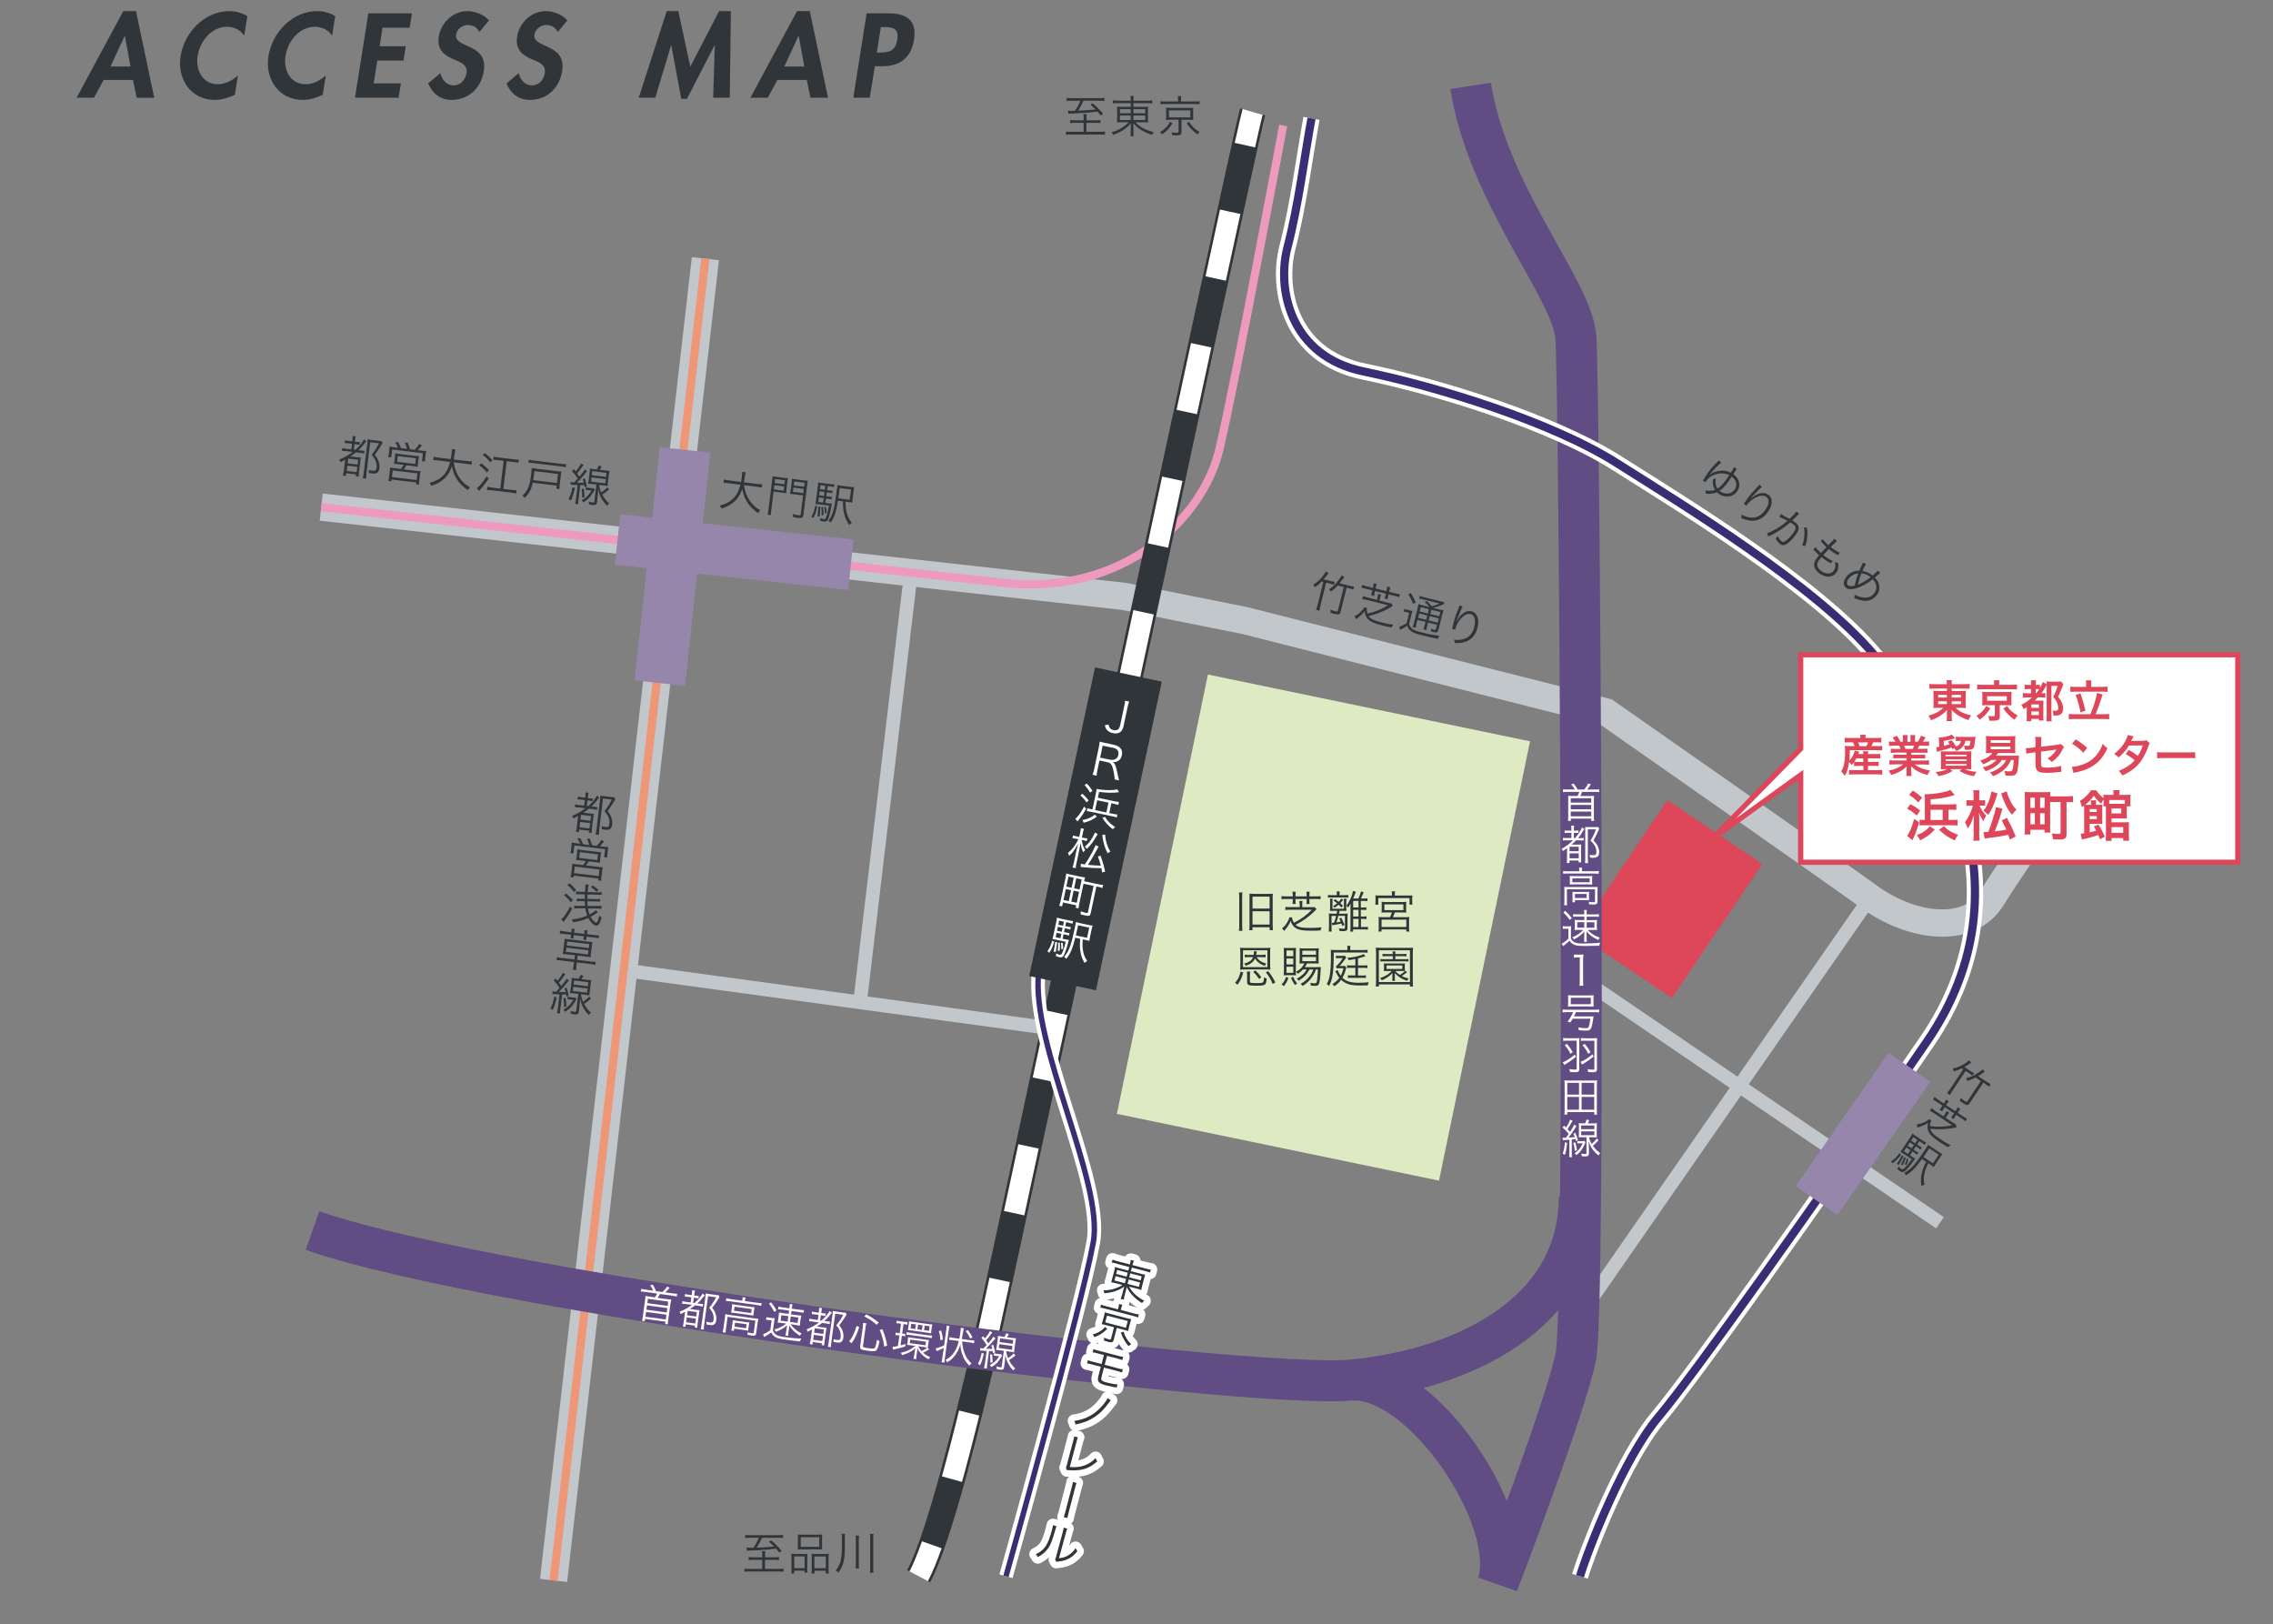 <?xml version="1.0" encoding="UTF-8"?><svg id="a" xmlns="http://www.w3.org/2000/svg" width="474.65" height="339.16" viewBox="0 0 474.65 339.16"><rect x="0" y="0" width="474.65" height="339.16" fill="#808080" stroke="none"/><path d="m21.65,16.69l-2.03,3.71h-3.62L25.74,2.33h2.66l3.81,18.08h-3.67l-.77-3.71h-6.12Zm4.44-9.2h-.05l-2.97,6.4h4.18l-1.17-6.4Z" style="fill:#30353a;"/><path d="m51.01,7.46c-.77-1.17-2.12-1.87-3.6-1.87-3.29,0-5.65,3.04-6.14,6.07-.47,2.97,1.03,5.93,4.22,5.93,1.47,0,3.06-.77,4.2-1.86l-.65,4.08c-1.38.61-2.73,1.05-4.16,1.05-4.95,0-7.94-4.27-7.17-9.13.8-5,5.02-9.41,10.18-9.41,1.38,0,2.66.38,3.76,1.03l-.65,4.11Z" style="fill:#30353a;"/><path d="m69.36,7.46c-.77-1.17-2.13-1.87-3.6-1.87-3.29,0-5.65,3.04-6.14,6.07-.47,2.97,1.02,5.93,4.22,5.93,1.47,0,3.06-.77,4.2-1.86l-.65,4.08c-1.38.61-2.73,1.05-4.16,1.05-4.95,0-7.94-4.27-7.17-9.13.8-5,5.02-9.41,10.18-9.41,1.38,0,2.66.38,3.76,1.03l-.65,4.11Z" style="fill:#30353a;"/><polygon points="79.88 5.78 79.27 9.66 84.73 9.66 84.26 12.64 78.8 12.64 78.03 17.41 83.71 17.41 83.24 20.4 74.13 20.4 76.91 2.79 86.02 2.79 85.55 5.78 79.88 5.78" style="fill:#30353a;"/><path d="m100.12,6.67c-.51-.89-1.26-1.45-2.4-1.45s-2.29.84-2.48,1.99c-.47,2.96,6.73,1.72,5.79,7.63-.56,3.53-3.15,6.02-6.75,6.02-2.43,0-3.99-1.4-4.88-3.43l2.57-2.17c.26,1.36,1.28,2.57,2.75,2.57s2.45-1.19,2.69-2.55c.28-1.82-1.33-2.31-2.62-2.87-2.12-.91-3.6-2.08-3.15-4.81.47-2.92,3.01-5.28,5.98-5.28,1.56,0,3.6.77,4.48,1.96l-1.98,2.38Z" style="fill:#30353a;"/><path d="m116.48,6.67c-.51-.89-1.26-1.45-2.4-1.45s-2.29.84-2.48,1.99c-.47,2.96,6.73,1.72,5.79,7.63-.56,3.53-3.15,6.02-6.75,6.02-2.43,0-4-1.4-4.88-3.43l2.57-2.17c.26,1.36,1.28,2.57,2.75,2.57s2.45-1.19,2.69-2.55c.28-1.82-1.33-2.31-2.62-2.87-2.12-.91-3.6-2.08-3.15-4.81.47-2.92,3.01-5.28,5.98-5.28,1.56,0,3.6.77,4.48,1.96l-1.98,2.38Z" style="fill:#30353a;"/><polygon points="149.26 9.47 149.21 9.47 143.45 20.63 142.26 20.63 140.18 9.47 140.13 9.47 136.84 20.4 133.38 20.4 139.22 2.33 141.65 2.33 144.15 13.93 150.15 2.33 152.62 2.33 152.39 20.4 148.93 20.4 149.26 9.47" style="fill:#30353a;"/><path d="m162.35,16.69l-2.03,3.71h-3.62l9.74-18.08h2.66l3.81,18.08h-3.67l-.77-3.71h-6.12Zm4.44-9.2h-.04l-2.97,6.4h4.18l-1.17-6.4Z" style="fill:#30353a;"/><path d="m181.62,20.4h-3.43l2.78-17.61h4.67c3.69,0,5.86,1.47,5.23,5.47-.58,3.74-2.9,5.56-6.49,5.56h-1.7l-1.05,6.58Zm1.49-9.43h.7c2.03,0,3.2-.44,3.57-2.73.35-2.27-.91-2.59-2.83-2.59h-.61l-.84,5.32Z" style="fill:#30353a;"/><path d="m67.08,105.89l167.6,18.63,25.06,5.01,75.65,19.14s46.94,32.81,55.14,38.73c8.2,5.93,20.5,8.21,25.51,0,5.01-8.2,23.24-33.72,23.24-33.72" style="fill:none; stroke:#c1c7cb; stroke-miterlimit:10; stroke-width:5.7px;"/><path d="m67.08,105.89s117.14,12.96,142.37,15.8c25.23,2.84,41.75-13.45,45.17-27.81,3.42-14.35,13.33-67.67,13.33-67.67" style="fill:none; stroke:#ed9abe; stroke-miterlimit:10; stroke-width:1.71px;"/><line x1="129.41" y1="202.45" x2="219.64" y2="214.75" style="fill:none; stroke:#c1c7cb; stroke-miterlimit:10; stroke-width:2.85px;"/><rect x="331.79" y="175.81" width="33.76" height="23.88" transform="translate(-1.9 371.93) rotate(-56.02)" style="fill:#de465a;"/><line x1="147.3" y1="54.01" x2="115.6" y2="329.99" style="fill:none; stroke:#c1c7cb; stroke-miterlimit:10; stroke-width:5.7px;"/><line x1="147.3" y1="54.01" x2="115.6" y2="329.99" style="fill:none; stroke:#ee9675; stroke-miterlimit:10; stroke-width:1.71px;"/><line x1="390.53" y1="187.41" x2="330.38" y2="273.99" style="fill:none; stroke:#c1c7cb; stroke-miterlimit:10; stroke-width:2.85px;"/><line x1="330.83" y1="204.72" x2="405.11" y2="255.31" style="fill:none; stroke:#c1c7cb; stroke-miterlimit:10; stroke-width:2.85px;"/><line x1="190.02" y1="121.33" x2="179.54" y2="209.74" style="fill:none; stroke:#c1c7cb; stroke-miterlimit:10; stroke-width:2.85px;"/><path d="m261.57,23.36c-2.28,8.2-53.77,249.26-56.51,260.66-2.73,11.39-8.66,36.46-13.22,45.11" style="fill:none; stroke:#30353a; stroke-miterlimit:10; stroke-width:5.43px;"/><path d="m261.57,23.36c-.2.7-.75,3.11-1.61,6.94" style="fill:none; stroke:#fff; stroke-miterlimit:10; stroke-width:4.35px;"/><path d="m256.89,44.22c-13.21,60.38-49.54,230.28-51.83,239.8-1.8,7.51-4.99,20.96-8.26,31.73" style="fill:none; stroke:#fff; stroke-dasharray:0 0 14.26 14.26; stroke-miterlimit:10; stroke-width:4.35px;"/><path d="m194.58,322.55c-.94,2.65-1.86,4.92-2.74,6.58" style="fill:none; stroke:#fff; stroke-miterlimit:10; stroke-width:4.35px;"/><path d="m65.25,256.94c38.3,13.47,194.33,33.33,217.02,31.21,22.69-2.13,47.52-13.48,47.52-38.3" style="fill:none; stroke:#614d83; stroke-miterlimit:10; stroke-width:8.56px;"/><path d="m282.27,288.15c14.9-.71,34.75,29.08,30.5,42.55,0,0,14.18-36.88,16.31-47.52,2.13-10.64.71-202.84,0-212.77-.71-9.93-18.44-29.79-21.98-52.48" style="fill:none; stroke:#614d83; stroke-miterlimit:10; stroke-width:8.56px;"/><path d="m273.87,24.72c-1.37,7.29-2.73,18.23-5.01,26.89-2.28,8.66.46,22.78,15.95,25.97,15.49,3.19,39.19,10.48,52.86,19.14,13.67,8.66,41.47,25.52,53.77,40.1,12.3,14.58,33.72,47.4,10.94,80.66-22.79,33.27-48.76,69.72-56.05,78.38-7.29,8.66-14.58,27.35-16.4,33.27" style="fill:none; stroke:#fff; stroke-miterlimit:10; stroke-width:3.42px;"/><path d="m273.87,24.72c-1.37,7.29-2.73,18.23-5.01,26.89-2.28,8.66.46,22.78,15.95,25.97,15.49,3.19,39.19,10.48,52.86,19.14,13.67,8.66,41.47,25.52,53.77,40.1,12.3,14.58,33.72,47.4,10.94,80.66-22.79,33.27-48.76,69.72-56.05,78.38-7.29,8.66-14.58,27.35-16.4,33.27" style="fill:none; stroke:#3a2d74; stroke-miterlimit:10; stroke-width:1.71px;"/><path d="m216.91,202.9c-1.82,15.04,13.67,43.75,11.39,56.5-2.28,12.76-18.23,69.72-18.23,69.72" style="fill:none; stroke:#fff; stroke-miterlimit:10; stroke-width:2.85px;"/><path d="m216.91,202.9c-1.82,15.04,13.67,43.75,11.39,56.5-2.28,12.76-18.23,69.72-18.23,69.72" style="fill:none; stroke:#3a2d74; stroke-miterlimit:10; stroke-width:1.14px;"/><rect x="195.81" y="165.92" width="65.9" height="14.26" transform="translate(11.8 360.69) rotate(-77.96)" style="fill:#30353a;"/><rect x="115.93" y="112.98" width="48.99" height="10.6" transform="translate(7.71 245.16) rotate(-83.82)" style="fill:#9786ac;"/><rect x="372.08" y="231.47" width="33.93" height="10.6" transform="translate(-27.67 420.51) rotate(-55.12)" style="fill:#9786ac;"/><rect x="148.03" y="90.8" width="10.6" height="48.99" transform="translate(22.19 255.31) rotate(-83.82)" style="fill:#9786ac;"/><path d="m235.79,146.49c-.12.32-.19.55-.29,1l-.86,4.04c-.13.62-.34,1.02-.66,1.29-.38.32-.92.4-1.59.26-.63-.14-1.11-.44-1.38-.86-.14-.21-.21-.38-.3-.79l.78-.15c.06.31.1.45.2.61.17.29.46.47.85.55.77.17,1.2-.16,1.39-1.07l.86-4.04c.09-.44.13-.71.14-1.03l.85.18Z" style="fill:#fff;"/><path d="m232.75,162.76c.03-.28-.02-.68-.21-1.67-.26-1.36-.54-1.78-1.27-1.94l-1.68-.36-.45,2.12c-.1.46-.13.7-.14,1.04l-.84-.18c.12-.31.19-.55.29-1l1.03-4.86c.08-.39.13-.69.15-1.06.31.08.56.15.98.24l1.99.42c1.31.28,1.91,1.05,1.67,2.17-.12.58-.39.98-.83,1.22-.31.18-.56.24-1.07.25.35.19.53.48.71,1.19.13.47.24.99.39,1.67.08.39.15.69.23.93l-.96-.2Zm-.87-4.13c.41.09.81.02,1.11-.17.29-.17.46-.45.54-.84.17-.77-.2-1.28-1.06-1.46l-2.21-.47-.53,2.5,2.15.45Z" style="fill:#fff;"/><path d="m226.81,168.84c-.52.96-.93,1.58-1.42,2.19-.14.19-.27.35-.38.49l-.46-.55c.53-.41,1.19-1.33,1.84-2.56l.42.43Zm-.79-3.11c.58.52.89.84,1.31,1.39l-.43.43c-.47-.67-.73-.97-1.29-1.45l.42-.37Zm3.02,4.79c-.94.68-1.58.97-2.75,1.27-.08-.25-.13-.35-.28-.56.69-.12,1.02-.23,1.54-.47.45-.19.65-.32,1.06-.67l.43.43Zm-2.1-6.91c.51.52.8.89,1.19,1.52l-.49.36c-.41-.7-.67-1.05-1.17-1.56l.46-.33Zm5.53,6.33c.41.09.63.12.86.13l-.13.62c-.25-.08-.51-.16-.84-.23l-4.57-.97c-.35-.07-.59-.11-.85-.14l.13-.61c.25.09.47.16.79.22l.27.05.68-3.19c.1-.49.17-.86.2-1.1.06.02.11.03.15.04.59.13,1.83.23,2.64.22.65,0,1.22-.08,1.52-.17l.35.6c-1.21.17-2.52.15-4.15-.06l-.26,1.22,3.54.75c.41.08.63.11.86.13l-.13.63c-.29-.1-.5-.15-.84-.23l-.62-.13-.43,2.05.87.18Zm-1-2.35l-2.35-.5-.44,2.05,2.35.5.44-2.05Zm-.71,2.97c.28.49.43.69.77,1.04.43.45.72.69,1.35,1.09-.23.16-.29.21-.49.45-.6-.45-.87-.69-1.25-1.12-.36-.39-.55-.65-.93-1.24l.56-.22Z" style="fill:#fff;"/><path d="m225.87,175.37c.18.97.34,1.43.74,2.17-.17.11-.29.25-.43.42-.29-.67-.41-1.13-.53-1.94-.09.53-.19,1.08-.28,1.5l-.57,2.69c-.1.49-.15.81-.17,1.06l-.66-.14c.09-.26.18-.57.28-1.04l.53-2.52c.08-.39.2-.83.36-1.45-.39.75-.61,1.12-1,1.63-.31.4-.53.64-.89.95-.05-.22-.13-.43-.23-.62.55-.44.99-.93,1.43-1.57.28-.42.59-.95.74-1.28l-.58-.12c-.28-.06-.48-.09-.66-.1l.12-.57c.14.06.34.11.64.17l.66.14.18-.86c.11-.53.15-.74.16-.96l.65.14c-.09.22-.15.47-.25.92l-.19.87.52.11c.26.06.43.08.61.09l-.12.56c-.18-.06-.36-.11-.59-.15l-.48-.1Zm-.18,4.97c.1.03.15.04.25.06.21.05.4.08.6.11,1-1.53,1.81-2.96,2.26-4.06l.61.31c-.89,1.69-1.48,2.7-2.23,3.82q1.5.14,2.69.17c-.14-.56-.28-1.01-.61-1.93l.55-.14c.52,1.46.7,2.06.96,3.32l-.62.17c-.08-.44-.09-.56-.16-.89-1.71-.03-2.15-.05-3.76-.21-.28-.03-.38-.04-.54-.03v-.7Zm3.52-6.19c-.69,1.32-1.45,2.36-2.27,3.11-.14-.22-.23-.33-.41-.49.88-.69,1.62-1.71,2.13-2.94l.56.32Zm1.56.1c.05.71.15,1.26.38,2,.2.63.38,1.03.71,1.57-.19.08-.38.21-.57.35-.57-1.09-.9-2.2-1.12-3.81l.6-.11Z" style="fill:#fff;"/><path d="m225.36,188.76c-.07.34-.12.66-.15.91l-.58-.12.11-.53-2.77-.59-.18.83-.6-.13c.09-.25.2-.63.32-1.18l.99-4.64c.08-.39.12-.65.16-.93.26.08.52.15.93.24l2.04.43c.42.09.67.13.95.16-.08.22-.12.39-.2.79l2.84.6c.51.11.85.16,1.13.17l-.14.65c-.26-.1-.5-.16-1.08-.29l-.18-.04-1.18,5.55c-.13.6-.32.68-1.13.51-.31-.07-.69-.15-.99-.25.03-.23.03-.38.02-.62.45.15.77.25,1.09.32.33.07.4.05.43-.13l1.17-5.5-2.1-.45-.9,4.23Zm-3.27-.84l1.09.23.48-2.29-1.09-.23-.49,2.29Zm.59-2.79l1.09.23.44-2.1-1.09-.23-.45,2.1Zm1.03,3.13l1.14.24.48-2.29-1.14-.24-.48,2.29Zm.59-2.79l1.14.25.45-2.1-1.14-.24-.45,2.09Z" style="fill:#fff;"/><path d="m220.14,196.6c-.35,1.19-.57,1.66-1.03,2.33l-.4-.32c.5-.67.69-1.08,1.02-2.19l.41.18Zm1.77-.59l.45.1c.44.09.67.13.85.14-.03.1-.05.17-.1.36-.29,1.17-.72,2.45-.99,2.9-.22.37-.45.45-.96.34-.17-.04-.36-.09-.66-.18,0-.03.01-.04.02-.07.03-.15.04-.34,0-.53.33.14.59.24.77.28.28.06.38-.04.64-.68.18-.43.39-1.11.62-2.03l-1.93-.41c-.36-.08-.58-.11-.84-.15.06-.19.11-.42.22-.93l.53-2.49c.12-.58.16-.79.19-1.06.26.09.48.15.99.26l1.43.3c.42.09.65.13.94.15l-.12.56c-.27-.09-.48-.15-.84-.23l-.48-.1-.18.83.34.07c.36.08.57.11.8.12l-.11.54c-.23-.09-.44-.14-.78-.21l-.34-.08-.18.81.34.07c.37.08.58.11.8.12l-.12.54c-.23-.09-.44-.14-.78-.21l-.34-.08-.2.93Zm-1.17.7c-.08.96-.11,1.18-.27,2.03l-.47-.04c.05-.16.07-.29.09-.37.14-.67.21-1.08.26-1.65l.38.03Zm-.1-1.93l-.2.92.99.21.2-.93-.99-.21Zm1.25-1.05l-.99-.21-.17.82.99.21.17-.82Zm-.57,3.09c.04.61.03,1.02-.03,1.69l-.42.04c.1-.8.11-1.15.08-1.72h.37Zm.84-4.37l-.99-.21-.17.84.99.21.18-.84Zm-.27,4.39c.09.48.1.69.11,1.29l-.38.07c.02-.64,0-.85-.07-1.33l.34-.03Zm4.21-.7c-.09,1.12-.08,1.74.09,2.54.17.81.39,1.33.85,1.97-.22.11-.37.23-.56.42-.49-.86-.74-1.55-.87-2.45-.13-.85-.14-1.46-.03-2.6l-1.04-.22c-.56,2.27-1.01,3.33-1.89,4.41-.14-.18-.23-.27-.45-.43.98-1.02,1.47-2.37,2.28-6.17.12-.58.17-.84.2-1.09.25.09.5.15.99.26l1.5.32c.5.11.74.15.99.16-.07.2-.12.42-.25.98l-.26,1.23c-.12.54-.15.76-.17.99-.17-.06-.43-.13-.86-.22l-.51-.11Zm.9-.33l.45-2.12-2.32-.5-.1.46c-.06.25-.18.81-.37,1.67l2.34.5Z" style="fill:#fff;"/><path d="m409.66,223.06c-.69.35-1.05.48-1.73.66-.01-.25-.05-.42-.13-.62.71-.14,1.43-.41,2.08-.77.56-.31,1.02-.65,1.27-.95l.47.51q-.12.08-.48.33c-.26.17-.59.38-.93.57l1.21.8c.31.21.58.36.81.47l-.35.53c-.19-.15-.4-.31-.73-.53l-.68-.45-2.73,4.1c-.23.35-.41.65-.55.94l-.61-.41c.23-.28.45-.56.66-.88l2.72-4.09-.3-.2Zm2.88,1.92c-.66.35-1.12.54-1.79.72-.02-.24-.06-.38-.16-.6.74-.16,1.35-.4,2-.79.72-.43,1.11-.71,1.42-1.04l.46.51c-.16.09-.21.13-.58.39-.28.19-.49.32-.82.51l1.8,1.2c.32.21.59.37.82.48l-.36.54c-.2-.17-.45-.37-.75-.57l-.42-.28-2.87,4.32c-.32.49-.61.48-1.37-.03-.2-.14-.48-.33-.7-.5.11-.21.16-.36.2-.61.31.26.66.53.87.67.31.2.42.22.51.08l2.84-4.26-1.1-.73Z" style="fill:#30353a;"/><path d="m406.2,232.54c.12-.19.21-.36.3-.56l.55.37c-.14.14-.24.27-.39.5l-.37.54,1.56,1.04c.3.2.45.29.59.35l.1.6c-.11.01-.16.02-.44.09-1.47.34-3.32.42-5.02.22.19.71.71,1.24,2.17,2.21.82.54,1.48.93,2.08,1.22-.25.13-.36.22-.56.43-.44-.25-.95-.57-1.6-.99-1.38-.92-2.02-1.49-2.37-2.11-.32-.59-.38-1.24-.15-2-.66.42-1.45.76-2.26.99l-.1-.71c.61-.04,1.08-.18,1.75-.52.4-.2.59-.33.8-.55l.47.31c-.17.29-.27.71-.29,1.16,1.54.22,3.13.16,4.61-.19l-3.83-2.55c-.29-.2-.55-.35-.8-.47l.36-.54c.26.22.5.4.75.57l1.72,1.14.37-.55Zm-.14-2.37c.13-.19.22-.37.33-.59l.57.38c-.14.15-.28.32-.41.53l-.16.25,1.94,1.29.16-.25c.13-.19.23-.38.32-.59l.57.38c-.15.15-.29.32-.42.52l-.16.25,1.08.72c.39.26.64.41.89.53l-.35.53c-.22-.19-.44-.35-.84-.62l-1.08-.72-.24.36c-.1.16-.2.32-.29.53l-.55-.36c.14-.15.23-.28.37-.48l.24-.37-1.93-1.29-.24.37c-.14.21-.22.34-.3.52l-.55-.36c.15-.17.27-.33.37-.48l.24-.36-1.1-.74c-.39-.26-.63-.4-.88-.53l.35-.54c.21.19.44.36.83.62l1.1.74.16-.25Z" style="fill:#30353a;"/><path d="m396.98,241.12c-.77.97-1.14,1.33-1.82,1.78l-.25-.44c.71-.44,1.04-.75,1.75-1.67l.32.33Zm.51.31c-.43.87-.54,1.06-1,1.79l-.42-.2c.1-.14.17-.24.22-.31.38-.57.6-.93.86-1.44l.35.16Zm1.34-.22l.38.26c.38.25.58.37.74.45-.06.08-.1.14-.22.3-.7.98-1.57,2.01-1.99,2.33-.33.26-.59.25-1.01-.04-.15-.1-.3-.21-.54-.41.02-.03.03-.04.04-.06.09-.13.16-.31.2-.49.25.26.46.44.62.54.24.16.37.1.84-.39.33-.34.77-.89,1.33-1.66l-1.64-1.09c-.31-.21-.5-.32-.73-.45.13-.16.26-.35.55-.78l1.41-2.12c.33-.49.44-.67.57-.91.2.18.39.31.82.6l1.22.81c.35.24.55.35.81.48l-.32.48c-.21-.19-.39-.32-.7-.52l-.41-.27-.47.71.29.2c.31.2.49.32.7.41l-.3.45c-.18-.16-.35-.29-.65-.49l-.29-.19-.46.69.29.2c.31.21.5.32.7.41l-.3.45c-.18-.16-.35-.29-.65-.49l-.29-.2-.52.79Zm-.84.53c-.19.58-.35.96-.65,1.56l-.41-.12c.39-.71.53-1.03.71-1.57l.35.13Zm.11-2.14l-.53.79.84.56.53-.79-.84-.56Zm4.58,3.28c-.5,1-.71,1.59-.86,2.39-.14.82-.12,1.37.06,2.15-.24.03-.43.08-.67.19-.13-.98-.12-1.71.09-2.6.19-.84.4-1.41.92-2.42l-.88-.59c-1.36,1.91-2.17,2.73-3.39,3.4-.06-.22-.11-.33-.26-.56,1.28-.59,2.24-1.66,4.39-4.9.33-.49.46-.71.58-.94.2.18.4.33.82.6l1.28.85c.42.29.63.41.87.52-.14.16-.28.34-.59.82l-.7,1.05c-.3.46-.43.65-.53.85-.13-.12-.36-.28-.72-.52l-.43-.29Zm-4.17-.9c-.09.48-.16.67-.38,1.24l-.38-.07c.26-.59.32-.79.43-1.27l.32.1Zm1.15-2.89l-.84-.56-.46.69.84.56.46-.7Zm.73-1.09l-.84-.56-.48.71.84.56.48-.71Zm3.26,4.91l1.2-1.81-1.98-1.32-.25.39c-.15.21-.46.68-.96,1.41l1.99,1.33Z" style="fill:#30353a;"/><path d="m233.23,263.85c-.53-.14-.77-.19-1.08-.22l.17-.63c.29.13.56.21,1.07.35l2.55.66.02-.07c.1-.39.14-.6.16-.88l.67.17c-.11.26-.2.5-.29.85l-.02.07,2.68.7c.58.15.88.21,1.14.23l-.16.63c-.24-.1-.6-.21-1.09-.34l-2.7-.7-.19.75,1.96.51c.57.15.78.2,1.03.22-.09.24-.15.44-.28.93l-.34,1.32c-.14.54-.18.67-.21.96-.23-.1-.48-.18-1-.32l-1.55-.4c.71,1.26,1.62,2.11,3.18,2.96-.22.17-.31.25-.49.48-.74-.48-1.24-.87-1.79-1.42-.6-.6-1-1.15-1.39-1.93-.04.24-.11.54-.16.71l-.24.92c-.13.49-.18.72-.2,1.01l-.66-.17c.12-.29.2-.51.32-.98l.23-.91c.05-.17.13-.44.21-.68-.51.36-.78.51-1.33.75-.87.37-1.77.57-2.84.66-.07-.3-.09-.42-.19-.62.88,0,1.59-.12,2.43-.39.68-.23,1.09-.41,1.53-.73l-1.31-.34c-.57-.15-.79-.2-1.06-.22l.04-.11c.07-.18.12-.33.25-.83l.34-1.3c.13-.52.17-.68.21-.98.2.1.44.18.98.32l1.79.46.19-.74-2.57-.68Zm-.27,2.6l-.24.91,2.19.57.24-.9-2.19-.58Zm.33-1.28l-.21.82,2.19.58.22-.83-2.19-.57Zm2.16,2.9l2.38.62.24-.91-2.38-.62-.24.91Zm.36-1.36l2.39.62.21-.83-2.39-.62-.21.83Z" style="fill:#231815;"/><path d="m231.2,277.5c-.93.88-1.58,1.29-2.7,1.7-.11-.29-.15-.38-.29-.57.62-.19.95-.32,1.39-.59.48-.28.75-.5,1.19-.98l.42.44Zm2.35-4.46c.08-.29.12-.53.13-.77l.71.18c-.09.17-.17.4-.26.74l-.09.33,2.77.73c.45.12.74.18,1.01.2l-.17.64c-.22-.11-.46-.18-.96-.31l-5.96-1.55c-.48-.13-.72-.18-.97-.2l.17-.64c.26.12.53.21.98.33l2.54.67.09-.33Zm-2.69,3.61c-.36-.09-.54-.13-.81-.17.09-.22.14-.39.23-.72l.27-1.01c.09-.35.11-.48.16-.76.24.09.41.15.79.25l3.9,1.02c.43.11.62.15.83.18-.08.21-.14.39-.23.74l-.26,1.01c-.08.32-.12.5-.16.73-.23-.08-.47-.15-.81-.24l-1.56-.41-.65,2.5c-.13.51-.41.61-1.16.41-.2-.05-.57-.17-.87-.26.04-.25.04-.37,0-.63.35.16.65.26.95.34.39.1.47.09.52-.09l.63-2.41-1.76-.46Zm-.07-.54l4.33,1.13.37-1.41-4.32-1.13-.37,1.41Zm3.84,1.95c.19.63.31.9.58,1.36.28.48.5.75,1,1.27-.22.11-.37.22-.54.38-.43-.5-.61-.74-.89-1.23-.32-.55-.47-.89-.73-1.6l.57-.19Z" style="fill:#231815;"/><path d="m228.04,284.9c-.48-.13-.73-.18-1.04-.23l.17-.67c.31.12.49.18,1.03.33l1.83.48.49-1.88-1.32-.35c-.52-.14-.76-.19-1.04-.22l.18-.68c.28.13.46.19,1.01.33l4.13,1.08c.56.15.75.18,1.06.21l-.18.68c-.26-.1-.49-.17-1.02-.32l-2.17-.56-.49,1.88,2.73.71c.53.14.73.18,1.06.21l-.18.68c-.3-.12-.55-.19-1.02-.32l-2.74-.71-.46,1.77c-.15.57-.15.73,0,.89.14.16.52.33,1.12.48.34.09.84.19,1.35.28.36.06.5.08.82.07l-.18.7s-.08-.03-.11-.04c-.09-.02-.11-.03-.69-.12-.34-.06-.99-.2-1.4-.31-1.59-.42-1.91-.8-1.62-1.92l.51-1.97-1.84-.48Z" style="fill:#231815;"/><path d="m231.97,292.37q-.11.11-.36.46c-1.02,1.38-1.92,2.3-2.97,3-1.14.77-2.34,1.24-4.03,1.61-.07-.32-.12-.44-.29-.75,2.25-.33,3.93-1.16,5.43-2.71.7-.72,1.33-1.56,1.54-2.05l.68.45Z" style="fill:#231815;"/><path d="m225.09,300.1c-.08.18-.16.41-.25.79l-1.44,5.41c1.08.1,1.96.03,2.8-.23,1.04-.32,1.81-.81,2.58-1.63.14.38.18.46.35.7-1.71,1.51-3.24,2-5.76,1.84-.37-.02-.42-.02-.56,0l-.24-.54c.09-.14.13-.24.21-.57l1.36-5.13.09-.33c.05-.18.07-.29.1-.49l.76.2Z" style="fill:#231815;"/><path d="m224.81,309.63c-.11.27-.19.53-.33,1.1l-1.33,5.11c-.15.57-.21.85-.25,1.13l-.77-.2c.09-.25.21-.6.34-1.12l1.32-5.08c.16-.6.21-.86.25-1.13l.77.2Z" style="fill:#231815;"/><path d="m220.62,318.68q-.09.22-.25.76c-.71,2.42-.95,3.06-1.53,3.88-.52.75-1.11,1.24-2.13,1.81-.12-.28-.19-.38-.41-.62.89-.39,1.54-.91,2.06-1.67.48-.71.91-1.85,1.41-3.74.08-.33.1-.43.13-.65l.74.24Zm2.25.49c-.1.2-.15.36-.26.78l-1.47,5.4c.82-.08,1.35-.25,1.94-.6.63-.38,1.13-.88,1.53-1.52.13.29.18.39.37.65-.71.92-1.5,1.51-2.41,1.83-.46.17-.87.26-1.46.33q-.18.02-.31.03c-.12.01-.14.02-.23.04l-.25-.5c.1-.14.12-.21.22-.6l1.42-5.23q.15-.58.17-.81l.73.2Z" style="fill:#231815;"/><path d="m233.23,263.85c-.53-.14-.77-.19-1.08-.22l.17-.63c.29.13.56.21,1.07.35l2.55.66.02-.07c.1-.39.14-.6.16-.88l.67.17c-.11.26-.2.5-.29.85l-.02.07,2.68.7c.58.15.88.21,1.14.23l-.16.63c-.24-.1-.6-.21-1.09-.34l-2.7-.7-.19.75,1.96.51c.57.15.78.2,1.03.22-.09.24-.15.44-.28.93l-.34,1.32c-.14.54-.18.67-.21.96-.23-.1-.48-.18-1-.32l-1.55-.4c.71,1.26,1.62,2.11,3.18,2.96-.22.17-.31.25-.49.48-.74-.48-1.24-.87-1.79-1.42-.6-.6-1-1.15-1.39-1.93-.04.24-.11.54-.16.71l-.24.92c-.13.49-.18.72-.2,1.01l-.66-.17c.12-.29.2-.51.32-.98l.23-.91c.05-.17.13-.44.21-.68-.51.36-.78.51-1.33.75-.87.37-1.77.57-2.84.66-.07-.3-.09-.42-.19-.62.88,0,1.59-.12,2.43-.39.68-.23,1.09-.41,1.53-.73l-1.31-.34c-.57-.15-.79-.2-1.06-.22l.04-.11c.07-.18.12-.33.25-.83l.34-1.3c.13-.52.17-.68.21-.98.2.1.44.18.98.32l1.79.46.19-.74-2.57-.68Zm-.27,2.6l-.24.91,2.19.57.24-.9-2.19-.58Zm.33-1.28l-.21.82,2.19.58.22-.83-2.19-.57Zm2.16,2.9l2.38.62.24-.91-2.38-.62-.24.91Zm.36-1.36l2.39.62.21-.83-2.39-.62-.21.83Z" style="fill:none; stroke:#fff; stroke-linecap:round; stroke-linejoin:round; stroke-width:2.72px;"/><path d="m231.2,277.5c-.93.88-1.58,1.29-2.7,1.7-.11-.29-.15-.38-.29-.57.62-.19.95-.32,1.39-.59.48-.28.75-.5,1.19-.98l.42.44Zm2.35-4.46c.08-.29.12-.53.13-.77l.71.18c-.09.17-.17.4-.26.74l-.09.33,2.77.73c.45.12.74.18,1.01.2l-.17.64c-.22-.11-.46-.18-.96-.31l-5.96-1.55c-.48-.13-.72-.18-.97-.2l.17-.64c.26.12.53.21.98.33l2.54.67.09-.33Zm-2.69,3.61c-.36-.09-.54-.13-.81-.17.09-.22.14-.39.23-.72l.27-1.01c.09-.35.11-.48.16-.76.24.09.41.15.79.25l3.9,1.02c.43.11.62.15.83.18-.08.21-.14.39-.23.74l-.26,1.01c-.08.32-.12.5-.16.73-.23-.08-.47-.15-.81-.24l-1.56-.41-.65,2.5c-.13.51-.41.61-1.16.41-.2-.05-.57-.17-.87-.26.04-.25.04-.37,0-.63.35.16.65.26.95.34.39.1.47.09.52-.09l.63-2.41-1.76-.46Zm-.07-.54l4.33,1.13.37-1.41-4.32-1.13-.37,1.41Zm3.84,1.95c.19.63.31.9.58,1.36.28.48.5.75,1,1.27-.22.11-.37.22-.54.38-.43-.5-.61-.74-.89-1.23-.32-.55-.47-.89-.73-1.6l.57-.19Z" style="fill:none; stroke:#fff; stroke-linecap:round; stroke-linejoin:round; stroke-width:2.72px;"/><path d="m228.04,284.9c-.48-.13-.73-.18-1.04-.23l.17-.67c.31.12.49.18,1.03.33l1.83.48.49-1.88-1.32-.35c-.52-.14-.76-.19-1.04-.22l.18-.68c.28.13.46.19,1.01.33l4.13,1.08c.56.15.75.18,1.06.21l-.18.68c-.26-.1-.49-.17-1.02-.32l-2.17-.56-.49,1.88,2.73.71c.53.14.73.18,1.06.21l-.18.68c-.3-.12-.55-.19-1.02-.32l-2.74-.71-.46,1.77c-.15.57-.15.73,0,.89.14.16.52.33,1.12.48.34.09.84.19,1.35.28.36.06.5.08.82.07l-.18.7s-.08-.03-.11-.04c-.09-.02-.11-.03-.69-.12-.34-.06-.99-.2-1.4-.31-1.59-.42-1.91-.8-1.62-1.92l.51-1.97-1.84-.48Z" style="fill:none; stroke:#fff; stroke-linecap:round; stroke-linejoin:round; stroke-width:2.72px;"/><path d="m231.97,292.37q-.11.11-.36.46c-1.02,1.38-1.92,2.3-2.97,3-1.14.77-2.34,1.24-4.03,1.61-.07-.32-.12-.44-.29-.75,2.25-.33,3.93-1.16,5.43-2.71.7-.72,1.33-1.56,1.54-2.05l.68.45Z" style="fill:none; stroke:#fff; stroke-linecap:round; stroke-linejoin:round; stroke-width:2.72px;"/><path d="m225.09,300.1c-.08.18-.16.41-.25.79l-1.44,5.41c1.08.1,1.96.03,2.8-.23,1.04-.32,1.81-.81,2.58-1.63.14.38.18.46.35.7-1.71,1.51-3.24,2-5.76,1.84-.37-.02-.42-.02-.56,0l-.24-.54c.09-.14.13-.24.21-.57l1.36-5.13.09-.33c.05-.18.07-.29.1-.49l.76.2Z" style="fill:none; stroke:#fff; stroke-linecap:round; stroke-linejoin:round; stroke-width:2.72px;"/><path d="m224.81,309.63c-.11.27-.19.53-.33,1.1l-1.33,5.11c-.15.57-.21.85-.25,1.13l-.77-.2c.09-.25.21-.6.34-1.12l1.32-5.08c.16-.6.21-.86.25-1.13l.77.2Z" style="fill:none; stroke:#fff; stroke-linecap:round; stroke-linejoin:round; stroke-width:2.72px;"/><path d="m220.62,318.68q-.09.22-.25.76c-.71,2.42-.95,3.06-1.53,3.88-.52.75-1.11,1.24-2.13,1.81-.12-.28-.19-.38-.41-.62.89-.39,1.54-.91,2.06-1.67.48-.71.91-1.85,1.41-3.74.08-.33.1-.43.13-.65l.74.24Zm2.25.49c-.1.2-.15.36-.26.78l-1.47,5.4c.82-.08,1.35-.25,1.94-.6.63-.38,1.13-.88,1.53-1.52.13.29.18.39.37.65-.71.92-1.5,1.51-2.41,1.83-.46.17-.87.26-1.46.33q-.18.02-.31.03c-.12.01-.14.02-.23.04l-.25-.5c.1-.14.12-.21.22-.6l1.42-5.23q.15-.58.17-.81l.73.2Z" style="fill:none; stroke:#fff; stroke-linecap:round; stroke-linejoin:round; stroke-width:2.72px;"/><path d="m233.23,263.85c-.53-.14-.77-.19-1.08-.22l.17-.63c.29.13.56.21,1.07.35l2.55.66.02-.07c.1-.39.14-.6.16-.88l.67.17c-.11.26-.2.5-.29.85l-.02.07,2.68.7c.58.15.88.21,1.14.23l-.16.63c-.24-.1-.6-.21-1.09-.34l-2.7-.7-.19.75,1.96.51c.57.15.78.2,1.03.22-.09.24-.15.44-.28.93l-.34,1.32c-.14.54-.18.67-.21.96-.23-.1-.48-.18-1-.32l-1.55-.4c.71,1.26,1.62,2.11,3.18,2.96-.22.17-.31.25-.49.48-.74-.48-1.24-.87-1.79-1.42-.6-.6-1-1.15-1.39-1.93-.04.24-.11.54-.16.71l-.24.92c-.13.49-.18.72-.2,1.01l-.66-.17c.12-.29.2-.51.32-.98l.23-.91c.05-.17.13-.44.21-.68-.51.36-.78.51-1.33.75-.87.37-1.77.57-2.84.66-.07-.3-.09-.42-.19-.62.88,0,1.59-.12,2.43-.39.68-.23,1.09-.41,1.53-.73l-1.31-.34c-.57-.15-.79-.2-1.06-.22l.04-.11c.07-.18.12-.33.25-.83l.34-1.3c.13-.52.17-.68.21-.98.2.1.44.18.98.32l1.79.46.19-.74-2.57-.68Zm-.27,2.6l-.24.91,2.19.57.24-.9-2.19-.58Zm.33-1.28l-.21.82,2.19.58.22-.83-2.19-.57Zm2.16,2.9l2.38.62.24-.91-2.38-.62-.24.91Zm.36-1.36l2.39.62.21-.83-2.39-.62-.21.83Z" style="fill:#30353a;"/><path d="m231.2,277.5c-.93.88-1.58,1.29-2.7,1.7-.11-.29-.15-.38-.29-.57.62-.19.95-.32,1.39-.59.48-.28.75-.5,1.19-.98l.42.44Zm2.35-4.46c.08-.29.12-.53.13-.77l.71.18c-.09.17-.17.4-.26.74l-.09.33,2.77.73c.45.12.74.18,1.01.2l-.17.64c-.22-.11-.46-.18-.96-.31l-5.96-1.55c-.48-.13-.72-.18-.97-.2l.17-.64c.26.12.53.21.98.33l2.54.67.09-.33Zm-2.69,3.61c-.36-.09-.54-.13-.81-.17.09-.22.14-.39.23-.72l.27-1.01c.09-.35.11-.48.16-.76.24.09.41.15.79.25l3.9,1.02c.43.11.62.15.83.18-.08.21-.14.39-.23.74l-.26,1.01c-.08.32-.12.5-.16.73-.23-.08-.47-.15-.81-.24l-1.56-.41-.65,2.5c-.13.51-.41.61-1.16.41-.2-.05-.57-.17-.87-.26.04-.25.04-.37,0-.63.35.16.65.26.95.34.39.1.47.09.52-.09l.63-2.41-1.76-.46Zm-.07-.54l4.33,1.13.37-1.41-4.32-1.13-.37,1.41Zm3.84,1.95c.19.63.31.9.58,1.36.28.48.5.75,1,1.27-.22.11-.37.22-.54.38-.43-.5-.61-.74-.89-1.23-.32-.55-.47-.89-.73-1.6l.57-.19Z" style="fill:#30353a;"/><path d="m228.04,284.9c-.48-.13-.73-.18-1.04-.23l.17-.67c.31.12.49.18,1.03.33l1.83.48.49-1.88-1.32-.35c-.52-.14-.76-.19-1.04-.22l.18-.68c.28.13.46.19,1.01.33l4.13,1.08c.56.15.75.18,1.06.21l-.18.68c-.26-.1-.49-.17-1.02-.32l-2.17-.56-.49,1.88,2.73.71c.53.14.73.18,1.06.21l-.18.68c-.3-.12-.55-.19-1.02-.32l-2.74-.71-.46,1.77c-.15.57-.15.73,0,.89.14.16.52.33,1.12.48.34.09.84.19,1.35.28.36.06.5.08.82.07l-.18.7s-.08-.03-.11-.04c-.09-.02-.11-.03-.69-.12-.34-.06-.99-.2-1.4-.31-1.59-.42-1.91-.8-1.62-1.92l.51-1.97-1.84-.48Z" style="fill:#30353a;"/><path d="m231.97,292.37q-.11.11-.36.46c-1.02,1.38-1.92,2.3-2.97,3-1.14.77-2.34,1.24-4.03,1.61-.07-.32-.12-.44-.29-.75,2.25-.33,3.93-1.16,5.43-2.71.7-.72,1.33-1.56,1.54-2.05l.68.45Z" style="fill:#30353a;"/><path d="m225.09,300.1c-.08.18-.16.41-.25.79l-1.44,5.41c1.08.1,1.96.03,2.8-.23,1.04-.32,1.81-.81,2.58-1.63.14.38.18.46.35.7-1.71,1.51-3.24,2-5.76,1.84-.37-.02-.42-.02-.56,0l-.24-.54c.09-.14.13-.24.21-.57l1.36-5.13.09-.33c.05-.18.07-.29.1-.49l.76.2Z" style="fill:#30353a;"/><path d="m224.81,309.63c-.11.27-.19.53-.33,1.1l-1.33,5.11c-.15.57-.21.85-.25,1.13l-.77-.2c.09-.25.21-.6.34-1.12l1.32-5.08c.16-.6.21-.86.25-1.13l.77.2Z" style="fill:#30353a;"/><path d="m220.62,318.68q-.09.22-.25.76c-.71,2.42-.95,3.06-1.53,3.88-.52.75-1.11,1.24-2.13,1.81-.12-.28-.19-.38-.41-.62.89-.39,1.54-.91,2.06-1.67.48-.71.91-1.85,1.41-3.74.08-.33.1-.43.13-.65l.74.24Zm2.25.49c-.1.2-.15.36-.26.78l-1.47,5.4c.82-.08,1.35-.25,1.94-.6.63-.38,1.13-.88,1.53-1.52.13.29.18.39.37.65-.71.92-1.5,1.51-2.41,1.83-.46.17-.87.26-1.46.33q-.18.02-.31.03c-.12.01-.14.02-.23.04l-.25-.5c.1-.14.12-.21.22-.6l1.42-5.23q.15-.58.17-.81l.73.2Z" style="fill:#30353a;"/><path d="m120.98,168.61c-.46-.05-.68-.08-.95-.06l.07-.61c.25.08.47.11.93.17l.95.12.14-1.17-.68-.08c-.38-.05-.59-.06-.84-.06l.07-.6c.21.07.42.11.83.16l.68.08.04-.3c.04-.36.05-.57.04-.81l.66.08c-.06.21-.1.42-.14.8l-.04.3.29.04c.38.04.54.05.76.03l-.07.59c-.26-.06-.43-.09-.72-.13l-.32-.04-.14,1.17.29.04c.62-.56,1.01-.98,1.47-1.63.15-.2.27-.41.33-.58l.53.4c-.11.1-.15.15-.26.3-.57.76-.86,1.09-1.4,1.59l.29.03c.47.06.72.08.97.07l-.07.58c-.25-.06-.5-.1-.88-.14l-.83-.1c-.41.34-.78.61-1.17.85l1.36.16c.41.05.66.07.84.06-.06.25-.08.4-.15.96l-.25,2.14c-.05.43-.07.67-.07.91l-.58-.07.05-.41-2.07-.25-.07.56-.6-.08c.05-.18.12-.56.17-.99l.28-2.34c-.43.25-.54.32-1,.54-.08-.24-.13-.34-.26-.54,1.02-.4,1.93-.93,2.8-1.61l-1.32-.16Zm.04,4.12l2.07.25.14-1.11-2.07-.25-.14,1.11Zm.2-1.6l2.07.25.12-1-2.07-.25-.12,1Zm7.28-4.25q-.08.11-.47.78c-.33.55-.65,1.02-1.15,1.7.44.55.61.85.78,1.34.18.5.24,1.01.19,1.47-.06.53-.29.88-.63,1.02-.22.09-.5.1-.94.05-.15-.02-.37-.06-.63-.1.01-.26,0-.41-.05-.64.35.1.55.14.88.18.51.06.7-.1.77-.66.06-.49-.03-1.04-.25-1.54-.17-.38-.34-.63-.78-1.12.71-.93,1.07-1.5,1.53-2.41l-1.83-.22-.76,6.34c-.06.49-.09.92-.09,1.26l-.7-.08c.07-.25.13-.58.21-1.25l.72-6.03c.04-.3.06-.53.06-.84.24.04.4.08.75.11l1.45.17c.35.04.55.06.71.05l.23.42Z" style="fill:#30353a;"/><path d="m121.14,176.19c-.16-.43-.3-.68-.58-1.11l.58-.09c.29.48.42.76.62,1.28l1.29.15c-.12-.47-.27-.85-.48-1.26l.58-.06c.2.48.35.88.5,1.39l.97.12c.42-.43.62-.69.95-1.21l.56.28c-.35.45-.54.67-.87,1.01l.75.09c.49.06.73.08,1.03.08-.05.21-.09.41-.13.77l-.09.75c-.03.26-.04.44-.03.67l-.63-.08.2-1.66-6.43-.78-.2,1.66-.62-.07c.05-.21.1-.43.13-.65l.09-.77c.04-.32.05-.49.06-.78.3.06.54.1,1.01.16l.75.09Zm.14,3.46c-.57-.07-.71-.08-.99-.09.05-.21.08-.39.12-.73l.1-.8c.04-.32.05-.51.04-.7.28.06.52.1.89.15l3.2.38c.37.05.61.07.89.07-.04.17-.07.34-.11.7l-.09.79c-.05.39-.06.52-.05.74-.32-.07-.52-.1-.98-.15l-1.38-.16c-.17.3-.36.58-.55.85l2.63.31c.41.05.63.07.88.07-.07.24-.1.44-.15.86l-.13,1.06c-.04.38-.07.63-.05.9l-.63-.07.05-.38-5.16-.62-.04.37-.63-.07c.07-.28.12-.56.16-.88l.13-1.06c.05-.4.06-.61.06-.87.24.06.47.1.88.15l1.4.16c.2-.24.38-.53.55-.85l-1.03-.12Zm-1.41,2.66l5.16.62.16-1.38-5.16-.62-.17,1.38Zm1.08-3.18l3.78.45.14-1.19-3.78-.46-.14,1.2Z" style="fill:#30353a;"/><path d="m119.48,189.71c-.46.84-.73,1.28-1.04,1.76q-.16.24-.51.69-.17.22-.24.33l-.49-.54c.54-.44,1.21-1.39,1.84-2.65l.45.42Zm-1.31-3.16c.58.45.92.78,1.46,1.39l-.42.47c-.5-.66-.85-1.02-1.44-1.48l.4-.38Zm.75-2.14c.57.49.91.84,1.39,1.44l-.44.43c-.46-.64-.79-1-1.38-1.5l.43-.36Zm5.95,6.04q-.18.12-.35.25c-.44.3-.79.53-1.18.74.33.62.86,1.18,1.15,1.21.23.03.45-.46.65-1.47.16.16.29.26.49.37-.34,1.31-.66,1.78-1.15,1.72-.5-.06-1.17-.71-1.64-1.59-1.07.48-2,.74-3.19.89-.09-.29-.12-.37-.27-.6,1.35-.13,2.23-.35,3.24-.8-.2-.51-.29-.9-.39-1.51h-1.46c-.39,0-.58,0-.87.04l.02-.62c.09.02.14.02.16.03.16.02.44.03.7.04h1.38c-.03-.39-.04-.57-.05-.97l-.92-.02c-.35,0-.54.01-.77.04l.04-.59c.08.02.14.03.17.03.15.02.29.02.59.03h.88c.01-.27.01-.62.03-.93l-.98-.02c-.37-.02-.65-.01-.87.01l.03-.59c.08,0,.13.01.17.02.18.02.38.04.68.04l.99.04c.03-.3.04-.45.06-.75.04-.45.05-.63.04-.84l.69.08c-.08.23-.1.38-.14.69-.04.29-.05.45-.07.84l2.07.06c.38.01.63,0,.88-.04l-.03.59c-.06,0-.12-.01-.15-.02q-.09-.01-.26-.01c-.07,0-.22,0-.47-.02l-2.08-.06c-.02.4-.02.56-.03.93l1.75.03c.41.01.67,0,.89-.04l-.02.59s-.08-.01-.1-.01c-.17-.02-.39-.03-.79-.04l-1.73-.03c0,.37.01.57.05.97h2.04c.31.02.65,0,.87-.02l-.02.6s-.05,0-.07,0h-.05s-.03,0-.05,0c-.11-.01-.43-.02-.72-.03l-1.93-.02c.08.52.17.88.32,1.26.66-.34,1.07-.63,1.3-.92l.45.42Zm-1.09-5.57c.5.33.79.56,1.19.96l-.37.39c-.39-.42-.71-.69-1.2-1l.37-.36Z" style="fill:#30353a;"/><path d="m118.28,199.25c-.31-.04-.49-.05-.77-.06.05-.23.08-.44.11-.64l.23-1.91c.02-.19.04-.41.05-.65.21.06.34.07.76.12l4.29.51c.42.05.54.06.76.06-.05.23-.08.4-.1.64l-.23,1.91c-.03.24-.04.42-.05.65-.27-.05-.46-.08-.77-.12l-1.93-.23-.11.89,2.92.35c.4.05.68.06.95.05l-.08.65c-.26-.07-.54-.12-.93-.17l-2.92-.35-.08.64c-.04.38-.06.65-.04.95l-.71-.09c.07-.26.12-.53.17-.93l.08-.65-2.7-.32c-.39-.05-.68-.06-.95-.06l.08-.64c.25.07.54.12.94.17l2.7.32.11-.88-1.77-.21Zm1.06-4.76c.03-.2.03-.36.02-.59l.66.08c-.06.21-.09.37-.11.57l-.03.2,2.12.25.03-.2c.02-.19.03-.36.02-.59l.66.08c-.06.21-.1.36-.13.57l-.02.2,1.47.17c.5.06.79.08,1.05.07l-.08.62c-.28-.08-.55-.11-1.02-.17l-1.49-.18-.02.14c-.03.24-.04.4-.03.58l-.63-.07c.04-.21.08-.39.1-.58l.02-.14-2.12-.25-.02.14c-.03.21-.04.39-.04.58l-.63-.08c.05-.21.08-.35.11-.57l.02-.14-1.35-.16c-.46-.05-.73-.08-1.02-.08l.08-.62c.26.07.54.12,1.02.18l1.33.16.03-.2Zm-1.16,4.25l4.6.55.1-.86-4.6-.55-.11.85Zm.16-1.33l4.61.55.1-.82-4.6-.55-.1.82Z" style="fill:#30353a;"/><path d="m116.25,208.26c-.39,1.64-.45,1.81-.84,2.62l-.47-.31c.38-.74.57-1.29.8-2.48l.5.16Zm-.9-1.29c.14.03.2.05.36.07.07,0,.22.02.39.04.32-.34.57-.6.75-.79-.46-.7-.74-1.06-1.21-1.59l.38-.39c.19.23.26.31.39.47.61-.73.97-1.26,1.11-1.66l.54.31c-.08.09-.15.17-.27.35-.35.52-.68.95-1.08,1.4.2.28.27.38.48.7.65-.76.96-1.2,1.12-1.52l.5.35c-.2.23-.44.52-.72.87-.36.43-.83.95-1.4,1.53.83.04.85.05,1.42.04-.08-.34-.11-.46-.24-.8l.44-.14c.23.69.32,1,.45,1.71l-.47.17c-.03-.23-.04-.3-.07-.46-.41,0-.49,0-.84,0l-.37,3.05c-.05.41-.07.66-.06.93l-.64-.08c.07-.27.12-.55.17-.91l.36-3q-.3-.02-1.08-.05c-.16-.01-.24-.01-.38,0l-.02-.59Zm2.75,1.38c.11.71.16,1.14.18,1.82l-.49.12c0-.71-.04-1.24-.13-1.85l.45-.08Zm2.29.28q-.09.13-.35.57c-.23.4-.65.95-.98,1.27-.29.27-.65.54-1.07.8-.09-.19-.17-.31-.34-.47.98-.53,1.54-1.08,2.07-2.03l-.6-.07c-.27-.03-.44-.05-.63-.03l.07-.58c.19.06.33.09.63.12l.47.06c.24.03.36.03.48.02l.24.33Zm.45-4.26c.21-.38.31-.57.39-.82l.62.2c-.16.27-.22.38-.42.69l1.17.14c.42.05.63.06.88.06-.06.25-.09.46-.14.87l-.18,1.48c-.05.39-.06.61-.06.85-.24-.06-.48-.1-.86-.14l-.93-.11c.08.6.18.96.44,1.58.48-.32.8-.59,1.29-1.08l.37.43c-.55.47-.88.72-1.44,1.09.42.8.82,1.29,1.45,1.86-.17.12-.29.24-.45.47-.46-.45-.7-.76-1-1.26-.48-.78-.67-1.31-.84-2.31-.04.84-.06,1.3-.12,1.72l-.14,1.16c-.06.49-.3.62-.97.54-.18-.02-.52-.08-.69-.11,0-.28-.03-.42-.09-.61.35.1.63.16.87.19.24.03.32,0,.34-.16l.43-3.58-.86-.1c-.39-.05-.65-.07-.88-.07.06-.23.1-.48.14-.85l.18-1.48c.04-.36.06-.61.07-.86.24.06.45.09.86.14l.59.07Zm-1.22,2.54l2.97.36.11-.87-2.97-.36-.11.87Zm.16-1.34l2.97.36.1-.84-2.97-.36-.1.84Z" style="fill:#30353a;"/><path d="m72.36,94.22c-.46-.05-.68-.07-.95-.06l.07-.61c.25.08.47.11.93.17l.95.11.14-1.17-.68-.08c-.38-.05-.59-.06-.84-.06l.07-.6c.21.07.42.11.83.16l.68.08.03-.3c.04-.36.05-.57.04-.82l.66.08c-.06.21-.1.42-.15.8l-.04.3.29.04c.38.04.53.05.76.03l-.07.59c-.26-.06-.43-.09-.72-.12l-.32-.04-.14,1.17.29.04c.63-.56,1.01-.98,1.47-1.63.15-.2.27-.42.33-.58l.53.4c-.11.1-.15.15-.26.3-.57.76-.86,1.09-1.4,1.59l.29.03c.47.06.72.08.97.07l-.07.58c-.26-.06-.5-.1-.88-.14l-.83-.1c-.41.34-.79.61-1.17.85l1.36.16c.41.05.67.07.84.06-.06.25-.08.4-.15.96l-.26,2.14c-.05.43-.07.67-.07.92l-.58-.07.05-.41-2.07-.25-.07.56-.6-.08c.05-.17.12-.56.18-.99l.28-2.34c-.44.25-.54.32-1,.54-.07-.24-.13-.34-.26-.53,1.02-.4,1.93-.93,2.8-1.61l-1.32-.16Zm.05,4.12l2.07.25.13-1.11-2.07-.25-.13,1.11Zm.19-1.59l2.07.25.12-1-2.07-.25-.12,1.01Zm7.28-4.26q-.08.11-.47.78c-.33.55-.65,1.02-1.15,1.7.44.55.61.86.78,1.34.18.5.25,1.01.19,1.47-.06.54-.29.88-.64,1.02-.21.09-.5.1-.94.05-.15-.02-.37-.06-.62-.1.01-.26,0-.41-.05-.64.35.1.55.14.88.18.51.06.7-.1.77-.67.06-.49-.03-1.04-.25-1.53-.17-.38-.34-.63-.78-1.12.71-.93,1.07-1.5,1.54-2.41l-1.83-.22-.76,6.34c-.06.49-.09.92-.09,1.26l-.7-.08c.06-.25.13-.58.21-1.26l.73-6.02c.04-.3.05-.53.06-.84.24.05.4.08.75.12l1.45.17c.35.05.55.06.71.05l.23.42Z" style="fill:#30353a;"/><path d="m83.11,93.5c-.16-.43-.29-.68-.58-1.12l.58-.09c.29.49.42.76.62,1.28l1.29.16c-.12-.47-.27-.86-.48-1.26l.59-.06c.2.48.35.88.5,1.39l.96.12c.42-.43.63-.69.95-1.21l.56.28c-.35.45-.54.67-.87,1.01l.75.09c.49.06.73.08,1.02.08-.05.21-.08.41-.13.77l-.09.76c-.03.26-.04.44-.03.67l-.63-.08.2-1.66-6.43-.78-.2,1.65-.62-.07c.05-.21.1-.43.13-.65l.09-.76c.04-.32.05-.49.06-.78.3.07.55.1,1.01.16l.75.09Zm.14,3.45c-.57-.07-.71-.08-.99-.08.05-.21.09-.39.12-.73l.1-.8c.04-.32.05-.52.04-.7.28.06.52.1.89.15l3.19.38c.37.05.61.07.89.07-.04.16-.07.34-.11.7l-.09.79c-.05.4-.06.53-.06.74-.33-.07-.52-.1-.98-.15l-1.38-.17c-.16.3-.36.58-.55.85l2.63.31c.41.05.63.07.88.07-.07.24-.1.44-.15.86l-.13,1.06c-.04.38-.07.63-.05.9l-.63-.08.05-.38-5.16-.62-.04.37-.62-.08c.07-.28.12-.55.16-.88l.13-1.06c.05-.4.06-.61.06-.87.25.06.47.1.88.15l1.4.17c.2-.25.38-.53.55-.85l-1.03-.13Zm-1.41,2.66l5.16.62.17-1.38-5.16-.62-.17,1.38Zm1.09-3.19l3.78.46.14-1.19-3.79-.46-.14,1.19Z" style="fill:#30353a;"/><path d="m94.75,96.53c.17,1.21.54,2.24,1.14,3.15.58.86,1.28,1.52,2.28,2.09-.21.2-.3.29-.48.57-1.93-1.34-2.91-2.82-3.32-5.01-.41,1.31-1.15,2.36-2.19,3.09-.65.45-1.19.71-2.14,1.01-.1-.28-.16-.38-.33-.61,1.21-.34,1.94-.7,2.62-1.32.82-.74,1.32-1.67,1.67-3.06l-2.5-.3c-.49-.06-.75-.07-1.02-.06l.09-.72c.23.08.53.13,1.02.19l2.54.31c.08-.44.13-.72.17-1.08.05-.42.06-.76.05-1.01l.76.09c-.08.3-.13.5-.18.95-.07.47-.11.73-.18,1.13l2.79.33c.47.06.77.08,1.03.06l-.09.72c-.29-.08-.55-.13-1.01-.19l-2.72-.33Z" style="fill:#30353a;"/><path d="m102.04,99.91c-.54.85-1.18,1.68-1.68,2.22-.2.21-.21.23-.32.37l-.47-.57c.2-.13.21-.15.38-.33q.49-.49.8-.89c.35-.46.52-.7.85-1.25l.44.45Zm-1.57-3.18c.68.49,1.05.81,1.64,1.41l-.44.5c-.52-.62-.93-.99-1.63-1.47l.42-.44Zm.78-2.13c.63.49,1.06.9,1.57,1.49l-.45.44c-.51-.66-.9-1.05-1.57-1.56l.45-.37Zm3.91,1.62l-1.17-.14c-.37-.05-.72-.07-.97-.07l.08-.67c.26.07.54.12.96.17l3.3.4c.37.04.7.06.98.05l-.08.68c-.28-.07-.62-.13-.96-.17l-1.49-.18-.7,5.8,1.76.21c.42.05.79.07,1.01.06l-.08.69c-.28-.08-.62-.14-1-.18l-4.08-.49c-.4-.05-.73-.07-1.02-.06l.08-.69c.24.07.57.13,1,.18l1.69.2.7-5.8Z" style="fill:#30353a;"/><path d="m111.25,100.79c-.31,1.42-.76,2.26-1.69,3.19-.23-.28-.28-.33-.47-.5,1.16-1.06,1.54-1.99,1.86-4.69.06-.5.08-.77.09-1.08.29.06.5.1.92.15l4.41.53c.38.05.63.07.88.07-.06.23-.09.44-.14.82l-.23,1.91c-.05.44-.07.68-.06.93l-.65-.08.08-.65-4.99-.6Zm6.87-3.22c-.32-.09-.56-.13-1.01-.18l-5.73-.69c-.42-.05-.71-.06-1.03-.07l.08-.65c.29.07.57.12,1.02.18l5.73.69c.47.06.73.07,1.03.07l-.08.66Zm-1.82,3.27l.22-1.88-4.92-.59-.1.83c-.03.25-.12.82-.17,1.05l4.96.6Z" style="fill:#30353a;"/><path d="m120.05,101.9c-.39,1.65-.45,1.82-.84,2.62l-.47-.31c.38-.74.57-1.29.8-2.48l.5.16Zm-.9-1.28c.14.03.2.05.36.07.07,0,.21.02.39.03.32-.33.57-.6.75-.79-.46-.7-.74-1.06-1.21-1.58l.38-.39c.19.23.26.31.39.48.61-.73.97-1.27,1.11-1.66l.54.31c-.07.09-.14.17-.27.35-.35.52-.68.95-1.09,1.4.2.28.27.38.49.7.65-.76.96-1.2,1.12-1.52l.5.35c-.2.23-.44.52-.72.87-.36.43-.82.95-1.4,1.53.84.04.85.04,1.42.04-.08-.35-.11-.46-.24-.8l.44-.14c.23.69.32,1,.45,1.72l-.48.17c-.03-.23-.04-.3-.07-.47-.41,0-.49,0-.84,0l-.37,3.05c-.05.41-.07.66-.06.93l-.64-.08c.07-.27.12-.56.17-.92l.36-2.99q-.3-.02-1.08-.05c-.16,0-.24,0-.38,0l-.02-.59Zm2.75,1.38c.11.7.16,1.14.17,1.82l-.49.12c0-.71-.04-1.24-.13-1.85l.45-.09Zm2.29.28q-.09.13-.35.57c-.23.4-.65.95-.98,1.27-.29.27-.65.55-1.07.8-.09-.19-.18-.31-.34-.47.98-.53,1.54-1.08,2.08-2.03l-.6-.07c-.27-.03-.44-.05-.63-.03l.07-.58c.19.06.33.08.63.12l.47.06c.24.03.36.03.48.02l.24.34Zm.45-4.26c.21-.38.31-.57.39-.81l.62.2c-.16.27-.22.37-.42.69l1.17.14c.42.05.63.06.88.07-.06.24-.09.45-.14.86l-.18,1.48c-.05.39-.06.61-.06.85-.24-.06-.49-.1-.87-.14l-.93-.11c.08.6.18.96.45,1.58.48-.33.8-.59,1.29-1.08l.37.43c-.55.47-.88.72-1.44,1.09.42.8.82,1.29,1.45,1.86-.17.12-.29.24-.45.47-.46-.45-.7-.76-1.01-1.26-.48-.78-.67-1.32-.84-2.32-.04.84-.06,1.3-.12,1.72l-.14,1.16c-.06.5-.3.62-.97.54-.18-.02-.52-.08-.69-.11,0-.28-.03-.41-.1-.61.36.1.64.16.87.19.24.03.32-.01.34-.16l.43-3.58-.86-.1c-.39-.05-.65-.07-.88-.07.06-.24.1-.48.14-.85l.18-1.48c.04-.36.07-.61.07-.86.24.06.45.09.86.14l.59.07Zm-1.22,2.54l2.97.36.11-.87-2.97-.36-.11.86Zm.16-1.34l2.97.36.1-.84-2.97-.36-.1.84Z" style="fill:#30353a;"/><path d="m359.42,96.62c-.18.13-.31.24-.71.62-.43.41-.53.52-1.4,1.53q-.05.06-.18.21c-.06.06-.1.1-.16.18l.03.02q.08-.06.21-.16c.39-.32.96-.56,1.54-.67,1.03-.2,1.82-.09,2.69.35.42-.65.58-.91.67-1.17l.58.39c-.06.06-.08.09-.09.11-.02.03-.05.07-.08.12-.07.11-.41.64-.55.87,1.32.98,1.63,2.41.76,3.62-.85,1.2-2.52,1.39-3.85.44-.12-.08-.19-.15-.33-.29-.79.3-1.37.37-2.33.29,0-.26-.03-.35-.13-.68.66.14,1.37.1,1.97-.09.05-.01.06-.01.09-.03-.04-.06-.07-.09-.12-.19-.34-.65-.44-1.24-.31-2.04.23-.04.34-.08.59-.21-.18.93-.08,1.55.35,2.18.51-.28,1.13-.93,1.82-1.89.18-.25.31-.45.64-.92-.87-.42-1.82-.47-2.78-.19-.88.26-1.56.71-1.97,1.29-.09.13-.14.21-.22.38l-.57-.34c.06-.1.09-.14.17-.26.32-.53.58-.93.85-1.32.53-.75,1.2-1.52,1.87-2.17.29-.29.31-.31.43-.47l.54.47Zm1.63,3.76c-.79,1.11-1.52,1.87-2.01,2.09t.06.04s.1.08.13.1c.29.21.57.33.91.4.85.17,1.61-.11,2.08-.79.41-.58.47-1.28.14-1.87-.17-.33-.36-.54-.75-.84-.23.35-.35.54-.58.86" style="fill:#30353a;"/><path d="m367.93,101.68c-.17.12-.37.29-.73.65-.67.68-1.36,1.43-1.66,1.79l.03.03q.06-.05.21-.18c.39-.35.8-.61,1.26-.8.89-.34,1.61-.31,2.21.11.49.35.74.89.73,1.53-.02.7-.28,1.35-.86,2.16-.98,1.37-2.33,1.96-3.86,1.72-.49-.08-1.05-.25-1.66-.51.07-.29.09-.41.06-.73.78.39,1.26.56,1.87.62,1.24.12,2.22-.37,3.08-1.58.87-1.22.95-2.22.23-2.74-.57-.41-1.37-.33-2.42.25-.66.36-1.22.84-1.61,1.39-.02.03-.05.07-.12.19l-.56-.36s.05-.07.06-.08l.09-.14.55-.79c.05-.07.1-.14.12-.18.53-.74,1.11-1.4,2.25-2.6.1-.1.13-.13.19-.23l.55.48Z" style="fill:#30353a;"/><path d="m371.89,107.34c.28.19,1.13.66,1.81,1,.53-.47,1.14-1.12,1.37-1.44.01-.01.04-.05.07-.1l.56.5c-.18.12-.29.24-.66.62-.2.19-.45.43-.78.75.19.11.29.17.46.29.54.38.79.7.86,1.09.09.44-.06.86-.5,1.48-.83,1.15-1.74,2.02-2.36,2.24-.37.12-.64.08-.99-.18-.33-.23-.59-.54-.93-1.11.1-.1.14-.15.2-.25.08-.11.12-.16.2-.32.27.53.6.96.87,1.15.19.13.42.12.69-.05.55-.34,1.21-1.03,1.82-1.87.57-.8.53-1.22-.17-1.72-.17-.12-.27-.19-.57-.35-1.13.99-2.17,1.7-3.42,2.38-.23.11-.6.3-1.14.56l-.3-.67c.44-.13,1.08-.42,1.76-.81.89-.5,1.59-1,2.54-1.79-.72-.37-1.12-.57-1.21-.6-.19-.1-.26-.12-.51-.22l.33-.59Zm5.45,2.85c.18,1.38.08,2.48-.33,3.79l-.68-.06c.46-1.25.59-2.54.39-3.81l.62.08Z" style="fill:#30353a;"/><path d="m379.12,114.21c.2.35.61.79,1.14,1.26.3-.34.8-.87,1.14-1.23-.32-.3-.61-.59-.98-1.01-.08-.09-.11-.12-.2-.22l.42-.45c.23.36.65.84,1.15,1.27.64-.64,1.05-1.1,1.2-1.29.01-.02.02-.03.05-.06l.55.5c-.15.11-.24.19-.48.42q-.06.06-.42.43c-.14.15-.21.21-.4.4.21.16.31.24.43.32.57.4,1.07.7,1.47.86l-.39.51q-.17-.09-.57-.33c-.25-.14-.48-.3-.7-.45-.12-.09-.25-.18-.65-.49-.74.78-.8.85-1.15,1.24.28.21.39.29.49.37.54.39,1.13.74,1.48.87l-.38.5c-.08-.05-.11-.07-.21-.13-.42-.23-.75-.45-1.11-.7-.19-.13-.31-.22-.64-.48q-.04.05-.12.15c-.14.17-.34.4-.43.54-.3.41-.39.78-.3,1.16.09.38.37.75.83,1.08,1.01.73,2.04.67,2.61-.13.34-.48.4-1.06.22-1.82.27.15.37.19.66.24.12.96.03,1.46-.36,2.01-.76,1.07-2.16,1.14-3.49.21-.79-.57-1.2-1.27-1.15-1.96.02-.36.2-.78.51-1.21.11-.16.23-.3.39-.48q.09-.11.15-.17c-.42-.37-.73-.68-1.01-1-.09-.13-.11-.14-.2-.22l.44-.47Z" style="fill:#30353a;"/><path d="m389.66,117.75c-.17.25-.52.95-.74,1.46.71.12,1.32.37,1.89.78.05.04.14.1.24.18.49-.41.93-.84,1.1-1.05l.48.53q-.13.09-.77.65c-.13.1-.21.18-.35.29,1.09,1.13,1.25,2.49.43,3.62-.5.71-1.3,1.17-2.12,1.23-.62.05-1.35-.08-2.06-.34-.13-.05-.18-.07-.55-.23.08-.24.08-.33.07-.72.46.27.8.4,1.32.52.68.16,1.26.16,1.72,0,.44-.16.82-.44,1.1-.84.65-.92.54-1.92-.35-2.88-1.17.93-2.48,1.62-3.58,1.91-.9.24-1.52.21-1.96-.1-.66-.47-.67-1.37-.03-2.26.35-.49.88-.9,1.47-1.12.4-.16.77-.23,1.3-.23.12-.28.35-.79.55-1.22.13-.28.15-.32.19-.47l.64.29Zm-2.58,2.24c-.42.19-.82.51-1.05.84-.42.59-.46,1.16-.09,1.42.26.19.75.2,1.38.02.15-.85.41-1.72.74-2.54-.41.04-.67.11-.98.25m.88,2.12c.09-.05.1-.05.21-.1.75-.3,1.64-.84,2.45-1.48-.09-.06-.15-.12-.18-.14-.54-.38-1.12-.6-1.73-.66-.29.72-.49,1.33-.69,2.16-.03.13-.03.15-.06.22h0Z" style="fill:#30353a;"/><path d="m155.37,101.31c.17,1.22.53,2.25,1.13,3.15.57.87,1.28,1.52,2.27,2.1-.21.2-.3.29-.48.57-1.92-1.36-2.9-2.84-3.3-5.03-.42,1.31-1.17,2.35-2.21,3.08-.64.44-1.19.7-2.14,1-.1-.27-.16-.39-.33-.61,1.21-.33,1.94-.69,2.62-1.31.82-.74,1.33-1.67,1.68-3.05l-2.5-.32c-.49-.06-.75-.08-1.02-.06l.09-.72c.23.08.54.13,1.02.19l2.54.32c.08-.44.13-.72.17-1.08.05-.42.07-.75.06-1.01l.75.09c-.08.3-.13.5-.18.95-.07.46-.11.73-.19,1.13l2.79.35c.47.06.77.08,1.03.06l-.09.72c-.29-.08-.54-.13-1-.19l-2.72-.34Z" style="fill:#30353a;"/><path d="m161.05,106.51c-.07.52-.08.8-.07,1.04l-.69-.09c.07-.26.12-.55.18-1.04l.75-5.97c.06-.45.08-.72.09-1.02.25.06.5.1.96.16l1.33.17c.46.06.68.08.95.08-.05.25-.09.5-.14.87l-.18,1.44c-.05.39-.06.6-.08.85-.2-.04-.55-.1-.93-.15l-1.68-.21-.48,3.85Zm.54-4.32l2.05.26.11-.88-2.05-.25-.11.88Zm.17-1.33l2.05.25.1-.83-2.05-.26-.1.83Zm6.01,6.58c-.08.66-.29.79-1.09.69-.29-.04-.68-.09-1.06-.17,0-.25-.03-.4-.09-.63.43.11.82.2,1.11.24.45.06.53.03.56-.17l.5-3.96-1.8-.23c-.4-.05-.72-.08-.93-.09.05-.25.09-.49.14-.84l.18-1.45c.04-.33.06-.6.08-.88.25.06.48.1.93.15l1.44.19c.45.05.71.08.97.08-.08.32-.12.59-.17,1.01l-.76,6.06Zm-2.19-4.75l2.16.27.11-.88-2.16-.27-.11.87Zm.17-1.33l2.17.27.1-.83-2.16-.27-.1.83Z" style="fill:#30353a;"/><path d="m170.67,105.75c-.26,1.21-.43,1.71-.83,2.41l-.42-.29c.44-.71.6-1.12.82-2.27l.43.15Zm1.71-.74l.46.06c.45.06.68.08.86.07-.02.1-.03.17-.06.37-.19,1.19-.51,2.49-.74,2.97-.19.38-.42.48-.93.42-.18-.02-.37-.06-.67-.12,0-.04,0-.04,0-.08.02-.16,0-.34-.03-.53.34.12.61.19.79.21.29.04.38-.08.58-.73.14-.45.29-1.14.45-2.07l-1.96-.25c-.37-.04-.59-.07-.85-.08.04-.2.08-.43.14-.94l.32-2.52c.08-.59.09-.8.1-1.07.26.07.49.11,1,.17l1.45.18c.42.05.65.07.94.07l-.07.57c-.27-.07-.49-.11-.86-.15l-.48-.06-.11.85.35.04c.37.05.58.06.81.06l-.07.54c-.23-.06-.44-.1-.8-.14l-.35-.04-.1.83.35.04c.37.05.58.06.81.06l-.07.54c-.23-.06-.45-.1-.8-.15l-.35-.04-.12.94Zm-1.11.79c0,.96,0,1.19-.1,2.04h-.47c.03-.16.05-.29.06-.37.08-.67.12-1.1.12-1.67h.39Zm-.26-1.93l-.12.94,1,.12.11-.94-1-.13Zm1.16-1.15l-1-.13-.1.83,1,.13.1-.83Zm.16-1.3l-1-.13-.1.85,1,.13.11-.84Zm-.47,4.42c.09.6.12,1.01.12,1.68l-.42.08c.03-.81.01-1.15-.06-1.73l.37-.04Zm.58-.03c.12.47.16.67.21,1.28l-.37.1c-.04-.64-.07-.85-.18-1.32l.34-.06Zm4.13-1.05c0,1.12.07,1.74.3,2.52.24.79.5,1.29,1.01,1.89-.21.13-.35.26-.52.47-.56-.82-.87-1.48-1.08-2.37-.2-.84-.27-1.45-.25-2.59l-1.05-.13c-.36,2.31-.72,3.41-1.51,4.55-.16-.17-.25-.25-.48-.39.89-1.09,1.27-2.49,1.75-6.34.07-.58.1-.85.1-1.1.27.07.51.12,1.01.18l1.53.19c.51.06.75.08,1,.08-.05.21-.09.43-.16,1l-.16,1.25c-.07.55-.09.78-.09,1-.17-.05-.45-.1-.88-.15l-.51-.06Zm.87-.41l.27-2.15-2.36-.3-.06.46c-.03.26-.11.82-.23,1.7l2.37.29Z" style="fill:#30353a;"/><path d="m275.98,121.43c-.53.56-.83.8-1.41,1.19-.09-.23-.18-.38-.34-.54.62-.37,1.21-.86,1.7-1.42.42-.48.74-.95.88-1.32l.62.32q-.08.12-.34.47c-.19.25-.43.55-.69.84l1.41.35c.37.09.67.15.92.17l-.15.62c-.23-.09-.48-.16-.86-.26l-.79-.19-1.19,4.78c-.1.41-.17.75-.21,1.07l-.71-.18c.12-.34.24-.68.33-1.05l1.18-4.77-.35-.09Zm3.36.83c-.51.55-.88.88-1.45,1.28-.1-.21-.18-.34-.35-.51.65-.41,1.14-.84,1.61-1.42.53-.64.8-1.04.98-1.46l.61.32c-.12.14-.15.19-.42.56-.2.27-.35.47-.6.76l2.1.52c.37.1.68.15.93.18l-.16.63c-.24-.1-.54-.19-.9-.28l-.49-.12-1.25,5.03c-.14.57-.41.65-1.29.43-.23-.06-.57-.15-.83-.23.03-.24.03-.39-.01-.64.38.14.79.27,1.04.33.36.09.47.07.51-.1l1.24-4.97-1.28-.32Z" style="fill:#30353a;"/><path d="m287.67,124.64c.05-.22.08-.41.1-.63l.64.16c-.09.17-.14.33-.2.6l-.16.64,1.82.45c.35.09.51.12.67.13l.3.52c-.1.05-.14.08-.38.23-1.28.82-2.99,1.51-4.66,1.9.42.61,1.09.93,2.79,1.35.95.24,1.7.37,2.37.44-.19.21-.27.33-.38.59-.5-.09-1.1-.21-1.84-.4-1.61-.4-2.4-.73-2.94-1.2-.5-.44-.77-1.04-.82-1.83-.48.62-1.11,1.21-1.79,1.7l-.33-.64c.56-.24.96-.54,1.47-1.08.31-.32.44-.51.57-.78l.54.13c-.06.33-.02.76.12,1.18,1.53-.31,3.01-.9,4.28-1.73l-4.46-1.11c-.34-.09-.63-.14-.91-.17l.16-.63c.32.12.6.21.9.28l2,.5.16-.64Zm-.93-2.19c.06-.22.09-.42.11-.66l.67.16c-.09.19-.16.4-.21.63l-.07.29,2.26.56.07-.29c.05-.22.09-.44.11-.66l.67.16c-.08.19-.16.4-.21.64l-.07.29,1.26.31c.46.12.74.17,1.02.2l-.15.62c-.27-.1-.53-.18-.99-.29l-1.26-.31-.1.42c-.05.19-.08.37-.1.59l-.64-.16c.08-.18.13-.34.18-.56l.11-.43-2.26-.56-.1.43c-.06.24-.09.4-.11.59l-.64-.16c.08-.21.15-.4.19-.57l.11-.42-1.29-.32c-.46-.12-.72-.17-1.01-.21l.15-.62c.26.1.54.19.98.3l1.29.32.07-.29Z" style="fill:#30353a;"/><path d="m293.26,127.11c.18.08.34.14.63.21l.41.1c.27.07.46.11.68.13-.1.26-.17.5-.28.93l-.44,1.77c.08.41.21.65.54.96.34.33.9.55,2.15.86,1.39.35,2.54.56,3.64.71-.16.22-.27.4-.37.61-.99-.21-2.09-.45-2.92-.66-1.78-.44-2.3-.64-2.8-1.08-.29-.25-.46-.51-.67-1.02-.36.26-.47.33-.77.51-.18.09-.22.11-.41.22-.12.06-.15.08-.3.15l-.16-.67c.37-.07.95-.34,1.54-.73l.54-2.16-.54-.13c-.27-.07-.43-.1-.61-.11l.15-.6Zm1.33-3.28c.47.72.73,1.2,1.04,1.96l-.56.3c-.28-.77-.53-1.27-.99-1.99l.51-.27Zm3.92,2.91c-.26-.34-.66-.74-1.01-1.05l.47-.19c.4.39.6.62,1,1.1.78-.22,1.04-.31,1.63-.6l-3.34-.83c-.42-.11-.65-.15-.92-.18l.14-.57c.24.11.47.18.94.29l3.14.78c.54.14.74.18.93.2l.14.38c-.09.03-.14.05-.27.11-.67.33-1.34.56-2.09.75l1.17.29c.49.12.77.18.99.2-.09.25-.18.57-.31,1.1l-.74,2.97c-.14.56-.31.65-.94.5-.21-.05-.36-.09-.63-.17.02-.22.03-.35,0-.55.29.12.49.19.73.25.2.05.26.03.31-.19l.22-.87-1.88-.47-.14.56c-.11.46-.17.74-.19.99l-.62-.15c.09-.23.18-.52.29-.96l.14-.57-1.69-.42-.17.69c-.11.47-.16.73-.18.95l-.64-.16c.09-.21.18-.49.29-.93l.71-2.84c.13-.54.19-.8.22-1.03.24.1.54.18.96.29l1.3.33Zm-2.38,2.26l1.69.42.23-.91-1.69-.42-.23.91Zm.55-2.23l-.22.89,1.69.42.22-.89-1.69-.42Zm3.76,2.34l-1.88-.47-.22.91,1.88.47.23-.91Zm-1.77-.9l1.88.47.22-.89-1.88-.46-.22.89Z" style="fill:#30353a;"/><path d="m305.45,126.64c-.11.18-.23.41-.43.88-.37.87-.74,1.82-.88,2.27l.04.02q.03-.07.12-.25c.23-.46.52-.87.89-1.21.69-.65,1.38-.89,2.08-.71.59.14,1.02.55,1.24,1.16.24.65.24,1.36,0,2.32-.4,1.63-1.44,2.68-2.95,3.02-.49.11-1.07.15-1.74.13-.04-.3-.07-.41-.21-.7.87.08,1.37.06,1.97-.11,1.21-.35,1.93-1.17,2.29-2.61.36-1.45.06-2.41-.8-2.63-.68-.17-1.39.2-2.16,1.13-.47.58-.82,1.23-.98,1.89-.01.03-.02.08-.04.22l-.66-.13s.02-.08.03-.1l.03-.16.22-.94c.02-.08.04-.16.05-.2.22-.88.51-1.71,1.13-3.24.06-.14.07-.17.1-.29l.68.25Z" style="fill:#30353a;"/><path d="m136.39,269.5c-.16-.41-.32-.71-.61-1.13l.53-.14c.31.5.47.81.66,1.35l1.36.19c.46-.43.65-.65,1-1.15l.51.28c-.4.45-.62.68-.93.95l1.65.22c.34.05.62.07.85.07l-.08.58c-.24-.06-.48-.12-.84-.17l-2.69-.37c-.18.35-.29.55-.48.81l2.07.28c.26.04.44.05.78.07-.06.23-.09.41-.13.66l-.52,3.73c-.04.32-.06.56-.06.8l-.58-.08.07-.49-4.24-.58-.07.48-.58-.08c.07-.24.12-.49.16-.79l.51-3.73c.04-.24.05-.43.06-.67.34.07.51.1.78.14l1.17.16c.21-.27.34-.5.48-.8l-2.55-.35c-.36-.05-.59-.06-.85-.06l.08-.58c.23.06.5.12.84.16l1.65.23Zm-1.47,4.43l-.14,1,4.24.58.14-1-4.24-.58Zm.19-1.37l-.12.9,4.24.58.13-.9-4.24-.58Zm.19-1.37l-.12.9,4.24.58.12-.9-4.24-.58Z" style="fill:#fff;"/><path d="m143.29,272.3c-.42-.06-.63-.08-.87-.07l.08-.56c.23.08.43.11.85.17l.87.12.15-1.08-.62-.09c-.35-.05-.54-.06-.78-.06l.08-.55c.2.07.38.1.76.16l.63.09.04-.28c.04-.33.05-.53.05-.75l.61.08c-.06.19-.1.39-.14.74l-.04.28.26.04c.35.05.5.06.7.04l-.08.54c-.24-.06-.39-.09-.66-.12l-.29-.04-.15,1.08.26.04c.59-.51.95-.89,1.39-1.47.14-.19.25-.38.31-.53l.48.38c-.09.09-.14.13-.24.26-.54.69-.81.99-1.31,1.44l.27.04c.43.06.66.09.9.08l-.07.53c-.23-.06-.46-.1-.81-.15l-.76-.11c-.39.3-.73.55-1.09.77l1.26.17c.38.05.61.08.77.07-.06.23-.08.37-.15.88l-.27,1.97c-.05.4-.08.62-.08.84l-.53-.08.05-.38-1.91-.26-.07.51-.55-.08c.05-.17.12-.51.18-.92l.3-2.15c-.4.22-.51.29-.93.49-.06-.23-.11-.32-.23-.5.94-.35,1.79-.82,2.6-1.44l-1.21-.16Zm-.02,3.79l1.91.26.14-1.02-1.91-.26-.14,1.03Zm.2-1.46l1.91.26.13-.92-1.91-.26-.13.93Zm6.78-3.82q-.07.1-.44.71c-.31.5-.62.93-1.09,1.55.4.52.56.8.7,1.25.16.47.21.94.15,1.36-.07.49-.27.81-.6.94-.2.08-.46.09-.87.03-.14-.02-.34-.06-.57-.1.01-.24.01-.38-.04-.59.32.09.51.14.8.18.47.06.65-.08.72-.6.06-.45-.01-.96-.21-1.42-.15-.35-.31-.59-.7-1.05.67-.85,1.01-1.36,1.45-2.2l-1.69-.23-.8,5.83c-.06.45-.1.85-.1,1.16l-.64-.08c.07-.23.12-.53.21-1.16l.76-5.54c.04-.28.06-.48.07-.78.22.05.37.08.69.12l1.33.18c.32.04.51.07.66.06l.2.39Z" style="fill:#fff;"/><path d="m151.38,275.17c.04-.3.06-.51.07-.77.24.06.48.1.83.15l5.25.72c.42.06.6.08.83.08-.06.26-.09.45-.14.74l-.31,2.24c-.04.29-.11.42-.27.5-.15.08-.3.08-.75.02-.19-.03-.25-.04-.78-.14.02-.23,0-.33-.04-.54.33.1.65.17.95.21.31.04.35.02.38-.15l.34-2.48-5.8-.8-.34,2.44c-.05.37-.07.58-.07.87l-.63-.09c.06-.23.12-.52.17-.85l.3-2.17Zm3.65-3.74c.03-.22.04-.39.03-.58l.64.09c-.06.18-.1.34-.13.56l-.02.17,2.64.36c.35.05.58.06.85.06l-.08.56c-.27-.07-.5-.11-.84-.16l-5.7-.78c-.33-.04-.58-.07-.85-.08l.08-.56c.24.07.49.12.85.17l2.5.35.02-.16Zm-2.19,1.52c.04-.27.05-.46.06-.64.22.05.44.09.8.14l3.14.43c.33.04.48.06.73.06-.05.24-.08.36-.12.65l-.06.46c-.05.37-.07.47-.07.66-.24-.06-.41-.09-.78-.14l-3.12-.43c-.32-.05-.49-.06-.76-.07.04-.17.07-.33.12-.65l.06-.47Zm3.46,4.3c-.04.3-.05.43-.06.6-.22-.05-.48-.09-.78-.13l-2.15-.3-.06.47-.55-.08c.05-.17.09-.39.14-.7l.12-.84c.04-.27.06-.44.06-.62.19.04.37.08.68.12l2.03.28c.32.05.53.06.75.08-.04.17-.07.3-.1.58l-.08.55Zm-3.03-3.57l3.58.49.12-.83-3.58-.5-.12.83Zm.1,3.32l2.42.33.12-.83-2.42-.33-.11.83Z" style="fill:#fff;"/><path d="m160.08,275.01c.2.06.33.09.65.13l.41.06c.25.03.44.05.66.05-.07.27-.11.47-.17.89l-.23,1.66c.3.84.82,1.15,2.22,1.35,1.65.23,2.89.33,3.72.34-.17.28-.19.32-.28.6-.88-.08-1.81-.2-2.77-.33-1.47-.2-1.93-.32-2.39-.59-.39-.23-.62-.5-.85-.97-.45.35-.68.5-1.12.75-.12.07-.23.13-.37.23l-.21-.6c.42-.13.98-.45,1.5-.83l.28-2.05-.54-.07c-.28-.04-.41-.05-.62-.04l.08-.56Zm.93-3.1c.5.62.76,1.01,1.15,1.7l-.48.32c-.37-.72-.62-1.12-1.1-1.73l.43-.28Zm2.24,1.53c-.37-.05-.56-.07-.78-.06l.08-.57c.21.07.4.11.8.16l1.49.2.04-.28c.03-.23.04-.45.03-.62l.6.09c-.06.18-.1.35-.13.59l-.04.3,1.77.24c.39.05.55.07.78.06l-.08.58c-.22-.07-.37-.1-.72-.15l-1.82-.25-.1.71,1.35.18c.32.05.55.07.8.07-.05.23-.09.4-.14.76l-.08.55c-.05.38-.07.57-.08.8-.2-.05-.41-.09-.81-.15l-1.13-.16c.32.41.44.55.69.79.49.48.88.75,1.62,1.15-.17.17-.24.26-.35.46-.65-.4-.94-.63-1.4-1.09-.35-.37-.52-.57-.82-1.05,0,.2-.04.47-.08.75l-.1.73c-.04.27-.05.47-.04.69l-.6-.08c.06-.21.11-.41.15-.68l.1-.74c.05-.35.08-.51.13-.72-.38.34-.58.5-.96.72-.45.27-.76.42-1.42.65-.09-.22-.14-.3-.28-.49.75-.21,1.24-.41,1.83-.76.22-.14.34-.22.63-.46l-.97-.13c-.38-.05-.59-.07-.82-.08.06-.25.09-.44.14-.78l.07-.53c.04-.34.06-.54.08-.81.25.07.48.11.82.16l1.17.16.1-.71-1.53-.21Zm-.08,1.17l-.16,1.14,1.45.2.16-1.14-1.45-.2Zm1.79,1.4l1.6.22.16-1.13-1.6-.22-.16,1.13Z" style="fill:#fff;"/><path d="m169.83,275.95c-.42-.06-.63-.08-.87-.07l.08-.56c.23.08.43.11.86.17l.87.12.15-1.07-.63-.08c-.35-.05-.54-.07-.78-.07l.08-.55c.2.07.38.11.76.16l.62.09.04-.28c.04-.34.06-.53.05-.75l.61.08c-.06.19-.1.39-.14.74l-.04.28.26.04c.35.04.49.06.7.04l-.08.55c-.23-.06-.39-.09-.66-.12l-.3-.04-.15,1.07.26.04c.58-.51.95-.89,1.39-1.47.14-.19.25-.38.31-.53l.48.38c-.1.09-.14.13-.24.26-.54.7-.81.99-1.31,1.44l.27.04c.43.06.66.08.9.08l-.07.53c-.23-.06-.46-.1-.81-.14l-.76-.11c-.39.3-.73.55-1.09.77l1.25.17c.38.05.61.08.77.08-.06.22-.07.37-.15.88l-.27,1.97c-.05.39-.08.62-.08.84l-.53-.08.05-.38-1.91-.26-.07.52-.55-.08c.05-.17.12-.52.18-.92l.3-2.15c-.4.22-.51.29-.93.48-.06-.22-.11-.32-.23-.49.94-.36,1.79-.83,2.6-1.44l-1.21-.17Zm-.02,3.79l1.91.26.14-1.02-1.91-.26-.14,1.03Zm.2-1.47l1.91.26.13-.92-1.91-.27-.13.92Zm6.78-3.81q-.07.1-.44.71c-.31.5-.62.93-1.09,1.55.4.52.56.8.7,1.25.16.47.21.94.15,1.36-.07.49-.28.81-.6.94-.2.08-.46.08-.87.03-.14-.02-.34-.06-.57-.1.01-.24,0-.38-.04-.59.32.1.51.14.8.18.47.07.65-.08.72-.6.06-.45-.01-.96-.21-1.42-.15-.35-.31-.59-.7-1.04.67-.85,1.01-1.37,1.45-2.2l-1.68-.23-.8,5.83c-.06.45-.1.85-.1,1.16l-.64-.09c.07-.22.12-.53.21-1.15l.76-5.54c.04-.28.06-.49.07-.78.22.04.37.08.69.12l1.33.19c.32.04.51.06.66.05l.2.39Z" style="fill:#fff;"/><path d="m177.31,280.08c.41-.52.58-.76.85-1.32.32-.66.47-1.06.71-1.9l.55.23c-.29.91-.45,1.33-.76,1.98-.27.57-.43.84-.84,1.4l-.5-.4Zm2.9.95c-.03.26.15.34,1.13.48.5.07.9.09,1.1.05.18-.03.28-.15.38-.45.12-.33.2-.71.31-1.38.2.14.34.22.55.3-.23,1.04-.37,1.5-.58,1.78-.26.37-.57.4-1.89.23-1.46-.2-1.68-.34-1.59-.96l.56-4.05c.04-.28.04-.48.05-.82l.69.09c-.08.26-.12.48-.17.79l-.54,3.94Zm2.84-4.42c-.79-.71-1.37-1.12-2.55-1.74l.39-.43c1.14.61,1.72.98,2.61,1.72l-.45.45Zm1.61,4.58c-.12-.81-.2-1.22-.38-1.86-.17-.62-.28-.93-.57-1.61l.54-.19c.52,1.23.74,1.96,1.01,3.41l-.59.24Z" style="fill:#fff;"/><path d="m187.86,276.35c-.31-.04-.47-.06-.68-.05l.08-.56c.2.07.37.1.71.15l.84.11c.33.05.5.06.72.05l-.08.56c-.2-.06-.37-.09-.64-.13l-.14-.02-.28,2h.12c.25.05.36.05.55.05l-.07.53c-.17-.05-.33-.08-.54-.11l-.12-.02-.28,2.01c.36-.08.54-.14,1.06-.29l-.07.52c-.85.25-1.18.34-2.08.54-.19.04-.35.09-.48.13l-.08-.63c.23.02.52-.02,1.11-.14l.3-2.2-.26-.04c-.24-.03-.39-.04-.58-.04l.08-.54c.18.06.31.09.57.12l.26.04.27-2-.29-.04Zm6.17,5.41s-.03.01-.12.06t-.18.1c-.36.22-.58.34-.96.53.44.38.83.63,1.48.93-.16.15-.26.29-.36.45-.67-.39-1.11-.72-1.53-1.17-.35-.37-.55-.66-.79-1.17,0,.2-.04.54-.08.83l-.09.65c-.06.39-.07.61-.06.82l-.59-.08c.06-.19.11-.43.16-.81l.09-.62c.03-.24.1-.58.15-.8-.41.38-.75.62-1.31.9-.44.22-.79.36-1.46.57-.08-.19-.16-.33-.3-.5.77-.15,1.48-.4,2.09-.75.32-.19.54-.35.95-.68l-1.05-.14c-.27-.04-.53-.06-.66-.07.04-.13.07-.32.1-.52l.08-.56c.03-.2.04-.37.04-.53.2.05.39.08.68.12l2.97.41c.32.05.5.06.71.07-.04.15-.07.31-.1.53l-.08.56c-.03.22-.04.37-.05.52-.05-.01-.06-.01-.11-.02l.4.38Zm-4.69-3.62c.22.07.46.12.8.16l3.69.51c.32.04.57.06.8.07l-.07.53c-.24-.06-.47-.11-.77-.15l-3.72-.51c-.3-.04-.56-.06-.8-.06l.07-.54Zm.44-1.69c.04-.25.05-.4.05-.57.16.05.37.09.67.12l3.51.49c.29.04.5.06.68.06-.05.17-.08.34-.11.56l-.1.73c-.03.22-.05.4-.04.56-.18-.05-.39-.08-.65-.12l-3.54-.49c-.27-.04-.43-.05-.67-.07.04-.15.06-.26.1-.57l.1-.7Zm.2,3.99l3.28.45.1-.74-3.28-.45-.1.74Zm1.29-3.91l-.99-.13-.13.97.99.13.13-.97Zm1.38.19l-.93-.13-.13.97.93.13.13-.97Zm-.92,4.37c.26.47.41.67.71,1.02.55-.24.99-.52,1.18-.73-.14-.03-.33-.06-.51-.09l-1.39-.19Zm2.4-4.17l-1.03-.14-.13.96,1.03.14.13-.97Z" style="fill:#fff;"/><path d="m197.61,277.56c.04-.3.06-.51.05-.76l.63.09c-.08.23-.11.42-.16.74l-.84,6.12c-.05.33-.06.52-.05.76l-.63-.09c.07-.22.12-.47.16-.78l.3-2.18c-.29.14-.6.28-.85.39-.31.12-.53.21-.65.26l-.17-.57c.36-.06,1.13-.34,1.75-.63l.46-3.34Zm-1.08.26c.21.71.29,1.1.37,1.89l-.52.14c-.04-.76-.12-1.2-.34-1.92l.49-.11Zm4.38,2.29c.09.98.23,1.68.47,2.35.33.92.79,1.59,1.49,2.22-.21.16-.31.26-.47.47-.76-.79-1.18-1.49-1.51-2.51-.21-.65-.29-1.04-.35-1.94-.21.8-.58,1.57-1.04,2.21-.49.67-.99,1.13-1.74,1.55-.09-.24-.19-.38-.31-.52.65-.33,1.07-.66,1.5-1.18.61-.75.98-1.57,1.27-2.76l-1.16-.16c-.34-.05-.61-.07-.85-.07l.08-.58c.22.06.48.12.83.17l1.21.16c.11-.57.14-.76.26-1.64.03-.21.05-.49.03-.64l.65.09c-.06.22-.08.3-.19.95-.1.61-.15.88-.24,1.31l1.79.24c.36.05.59.07.84.06l-.08.58c-.22-.06-.47-.12-.81-.16l-1.67-.23Zm1.7-.62c-.29-.63-.49-.95-.95-1.55l.43-.22c.47.6.63.84.99,1.51l-.47.26Z" style="fill:#fff;"/><path d="m205.46,282.64c-.39,1.51-.44,1.67-.81,2.41l-.43-.29c.36-.68.54-1.19.78-2.28l.46.16Zm-.81-1.19c.12.04.18.05.33.07.06.01.19.03.36.04.3-.3.53-.55.7-.72-.41-.65-.67-.99-1.09-1.48l.36-.36c.17.21.24.29.36.45.57-.66.91-1.15,1.04-1.51l.5.29c-.07.08-.13.15-.25.32-.33.47-.65.86-1.02,1.27.18.26.25.36.44.66.61-.69.9-1.09,1.05-1.38l.46.33c-.19.21-.41.47-.68.78-.34.39-.77.86-1.31,1.39.77.05.79.06,1.31.06-.07-.32-.09-.42-.21-.74l.41-.12c.21.64.28.93.39,1.59l-.45.15c-.02-.21-.03-.28-.05-.43-.38,0-.45,0-.77-.01l-.38,2.8c-.05.38-.08.61-.07.85l-.59-.08c.07-.25.12-.51.17-.84l.38-2.75q-.27-.02-.99-.07c-.14-.01-.22-.01-.35,0v-.54Zm4.61,1.61q-.09.12-.33.53c-.22.36-.61.87-.92,1.15-.28.25-.61.49-1,.72-.08-.17-.16-.29-.31-.44.91-.47,1.44-.97,1.94-1.84l-.55-.07c-.24-.03-.4-.05-.58-.04l.07-.53c.17.06.3.08.58.12l.43.06c.22.03.33.04.45.03l.21.31Zm-2.11-.29c.09.65.13,1.05.13,1.68l-.46.1c.01-.65-.02-1.14-.09-1.71l.42-.07Zm2.59-3.63c.2-.34.3-.52.37-.75l.57.19c-.15.25-.21.34-.4.63l1.08.15c.39.05.58.07.81.08-.06.22-.09.42-.14.79l-.19,1.36c-.05.37-.07.56-.07.79-.22-.06-.44-.1-.79-.14l-.86-.12c.06.55.14.89.39,1.46.44-.29.75-.54,1.2-.97l.33.41c-.51.42-.82.64-1.34.98.38.74.73,1.21,1.31,1.74-.16.1-.27.21-.42.42-.42-.42-.63-.71-.9-1.18-.43-.73-.59-1.22-.74-2.14-.04.77-.08,1.19-.13,1.58l-.15,1.07c-.06.46-.29.57-.9.49-.16-.02-.47-.08-.63-.12,0-.26-.02-.38-.08-.56.32.1.58.16.8.19.22.03.29,0,.31-.14l.45-3.3-.8-.11c-.35-.05-.59-.07-.81-.08.05-.22.1-.45.14-.78l.19-1.36c.05-.33.07-.56.08-.79.22.05.41.09.79.14l.54.08Zm-1.17,2.32l2.74.38.11-.8-2.74-.38-.11.8Zm.17-1.24l2.74.37.11-.77-2.74-.38-.11.77Z" style="fill:#fff;"/><path d="m328.86,164.85c-.21-.39-.42-.66-.76-1.04l.5-.21c.38.46.57.75.84,1.25h1.38c.39-.49.55-.73.84-1.27l.55.2c-.33.5-.52.76-.79,1.07h1.67c.35,0,.62-.02.85-.05v.59c-.25-.04-.49-.05-.85-.05h-2.72c-.13.37-.22.58-.37.86h2.09c.27,0,.44,0,.78-.03-.02.24-.03.42-.03.67v3.77c0,.31.01.56.05.8h-.59v-.49h-4.28s0,.49,0,.49h-.59c.03-.25.05-.51.05-.8v-3.77c0-.24,0-.43-.03-.67.35.03.52.03.79.03h1.18c.17-.29.28-.55.37-.86h-2.57c-.37,0-.6.01-.85.05v-.59c.23.03.51.05.85.05h1.66Zm-.86,4.59v1.01h4.28s0-1,0-1h-4.28Zm0-1.39v.92h4.28s0-.91,0-.91h-4.28Zm0-1.39v.92h4.28s0-.91,0-.91h-4.28Z" style="fill:#fff;"/><path d="m327.26,175.45c-.43,0-.64,0-.88.05v-.57c.24.05.45.05.88.05h.88v-1.08h-.63c-.35,0-.55,0-.78.04v-.55c.2.04.39.05.78.05h.63v-.28c0-.33-.01-.53-.05-.75h.62c-.04.2-.05.4-.05.75v.28h.26c.35,0,.49,0,.7-.05v.55c-.24-.03-.4-.03-.67-.03h-.3s0,1.08,0,1.08h.26c.51-.58.82-1,1.17-1.65.11-.2.2-.41.24-.56l.53.31c-.08.1-.12.15-.21.3-.44.76-.67,1.09-1.1,1.61h.27c.44,0,.67-.01.9-.04v.54c-.24-.03-.47-.04-.82-.04h-.77c-.34.35-.65.64-.97.9h1.26c.38,0,.61,0,.78-.03-.03.23-.03.38-.03.9v1.98c0,.4,0,.62.03.85h-.54v-.39h-1.92v.52h-.55c.03-.17.05-.53.05-.93v-2.17c-.37.27-.46.35-.85.61-.09-.21-.15-.3-.3-.46.89-.48,1.67-1.05,2.38-1.78h-1.22Zm.49,3.76h1.92s0-1.03,0-1.03h-1.92s0,1.03,0,1.03Zm0-1.48h1.92v-.93s-1.92,0-1.92,0v.93Zm6.2-4.7q-.06.11-.34.76c-.24.54-.49,1.01-.87,1.69.46.46.66.71.87,1.14.22.44.33.89.33,1.32,0,.5-.16.84-.47,1.01-.19.1-.45.15-.85.15-.14,0-.35-.01-.58-.03-.02-.24-.04-.38-.12-.58.33.05.52.07.82.07.47,0,.63-.17.63-.69,0-.45-.14-.95-.4-1.38-.2-.33-.38-.54-.84-.94.55-.93.81-1.49,1.14-2.38h-1.7s0,5.88,0,5.88c0,.45.02.86.06,1.17h-.65c.04-.23.05-.54.05-1.17v-5.59c0-.28,0-.48-.02-.78.22.02.38.02.7.02h1.34c.33,0,.52,0,.66-.03l.26.36Z" style="fill:#fff;"/><path d="m329.79,181.75c0-.22-.02-.39-.05-.58h.65c-.03.19-.05.35-.05.57v.17h2.67c.36,0,.58-.01.85-.04v.56c-.27-.03-.5-.04-.85-.04h-5.75c-.33,0-.58,0-.84.04v-.56c.25.03.49.05.86.05h2.52v-.16Zm-3.11,4.2c0-.3,0-.51-.03-.77.25.03.49.04.84.04h5.3c.42,0,.6,0,.83-.03-.02.27-.03.45-.03.75v2.27c0,.29-.05.44-.2.53-.13.09-.28.12-.73.12-.2,0-.25,0-.8-.03-.02-.23-.04-.33-.11-.53.34.05.67.07.97.08.31,0,.35-.03.35-.2v-2.5h-5.86s0,2.46,0,2.46c0,.38,0,.58.05.87h-.63c.03-.23.05-.53.05-.86v-2.19Zm1.14-2.4c0-.28-.01-.47-.03-.65.22.03.44.04.81.04h3.17c.33,0,.49,0,.73-.03-.02.25-.03.36-.03.66v.46c0,.38,0,.48.03.67-.25-.03-.42-.04-.79-.04h-3.15c-.33,0-.49,0-.77.03.01-.18.03-.33.03-.67v-.47Zm4,3.79c0,.31,0,.44.03.61-.22-.02-.49-.02-.79-.02h-2.17s0,.46,0,.46h-.55c.03-.18.04-.4.04-.71v-.85c0-.28,0-.44-.03-.62.2.02.38.03.69.03h2.05c.33,0,.53,0,.75-.03-.02.17-.03.3-.03.58v.56Zm-3.48-3.12h3.62s0-.83,0-.83h-3.62s0,.83,0,.83Zm.54,3.28h2.44v-.84h-2.44v.84Z" style="fill:#fff;"/><path d="m326.35,193.38c.21.04.34.04.66.04h.42c.25,0,.44,0,.66-.04-.04.28-.04.48-.05.91v1.67c.41.79.97,1.04,2.38,1.04,1.67,0,2.91-.06,3.73-.17-.13.3-.14.35-.19.64-.88.03-1.82.05-2.79.05-1.49,0-1.96-.05-2.45-.26-.41-.18-.68-.41-.97-.85-.39.4-.61.58-1.01.89-.11.08-.2.16-.33.28l-.28-.56c.39-.18.91-.57,1.38-1.03v-2.07s-.54,0-.54,0c-.28,0-.41,0-.63.04v-.57Zm.51-3.2c.57.55.89.9,1.37,1.52l-.44.38c-.46-.67-.77-1.02-1.33-1.56l.4-.34Zm2.42,1.21c-.38,0-.57.01-.78.05v-.58c.23.05.42.05.82.05h1.5v-.28c0-.23-.01-.45-.05-.62h.6c-.03.19-.05.37-.05.61v.3h1.79c.39,0,.55,0,.78-.05v.58c-.22-.04-.38-.05-.73-.05h-1.84v.72h1.36c.33,0,.55,0,.8-.04-.03.23-.04.41-.04.77v.56c0,.38.01.57.04.8-.2-.02-.42-.04-.82-.04h-1.14c.37.37.51.49.79.69.55.41.97.62,1.76.92-.14.19-.2.29-.29.5-.69-.32-1.02-.5-1.53-.89-.41-.32-.6-.5-.96-.93.02.2.03.47.03.75v.74c0,.27.01.47.05.69h-.6c.03-.21.05-.42.05-.69v-.75c0-.35,0-.51.03-.74-.33.39-.5.58-.85.85-.41.33-.7.52-1.32.84-.12-.2-.18-.28-.34-.44.72-.31,1.17-.58,1.71-1.01.19-.16.31-.26.57-.54h-.98c-.39,0-.6,0-.82.04.03-.26.04-.46.04-.79v-.53c0-.34,0-.55-.03-.81.26.03.49.04.83.04h1.18v-.72h-1.55Zm.09,1.17v1.14h1.46s0-1.14,0-1.14h-1.46Zm1.96,1.15h1.62s0-1.14,0-1.14h-1.62s0,1.14,0,1.14Z" style="fill:#fff;"/><path d="m328.7,199.29c.22.04.39.04.71.04h.54c.29,0,.42,0,.71-.04-.05.52-.08.96-.08,1.42v4.15c0,.4.01.65.06.96h-.82c.05-.3.07-.57.07-.96v-4.95s-.46,0-.46,0c-.27,0-.5.01-.75.04v-.67Z" style="fill:#fff;"/><path d="m327.19,211.34c-.36,0-.65.01-.88.05v-.61c.23.03.5.05.88.05h5.85c.38,0,.66-.01.89-.04v.6c-.24-.04-.53-.05-.89-.05h-3.94c-.19.43-.25.57-.42.89h3.12c.51,0,.74,0,.96-.03-.02.06-.02.09-.02.15q-.03.3-.06.44c-.16,1.21-.34,1.85-.57,2.12-.17.2-.45.28-.99.28-.39,0-.92-.04-1.43-.09,0-.17-.04-.34-.13-.57.55.09,1.17.15,1.55.15s.51-.04.61-.21c.15-.27.26-.79.39-1.76h-3.69c-.16.27-.24.39-.48.74l-.6-.13c.53-.69.82-1.19,1.15-1.99h-1.3Zm.28-2.9c0-.26,0-.43-.03-.64.33.03.61.04.95.04h3.43c.49,0,.73,0,.97-.04-.03.21-.04.39-.04.64v1.11c0,.26.01.41.03.63-.28-.03-.48-.04-.9-.04h-3.54c-.41,0-.63,0-.91.03.03-.23.03-.39.03-.63v-1.11Zm.54-.12v1.36s4.19,0,4.19,0v-1.35h-4.19Z" style="fill:#fff;"/><path d="m329.09,220.67c-.85.67-1.18.91-2.01,1.43-.2.13-.25.16-.42.26l-.33-.56c.33-.12.55-.22.97-.47.61-.38.98-.64,1.54-1.12l.26.46Zm-1.79-3.38c-.4,0-.66.01-.88.05v-.62c.24.05.51.06.89.06h1.68c.45,0,.66,0,.84-.03-.03.23-.04.47-.04.82v5.67c0,.48-.21.63-.89.63-.31,0-.72-.02-1.05-.04-.03-.21-.07-.38-.16-.62.43.08.86.12,1.23.12.24,0,.32-.06.32-.22v-5.82s-1.95,0-1.95,0Zm-.09.66c.57.69.84,1.09,1.21,1.74l-.48.33c-.35-.72-.62-1.13-1.19-1.79l.45-.28Zm5.58,2.65c-.75.6-1.27.96-1.97,1.39-.22.14-.29.18-.44.28l-.33-.55c.69-.25,1.6-.83,2.49-1.58l.24.46Zm-1.78-3.31c-.4,0-.66.01-.88.05v-.61c.23.04.51.06.89.06h1.66c.45,0,.66,0,.84-.03-.03.24-.04.47-.04.82v5.67c0,.48-.22.63-.9.63-.29,0-.65-.02-.94-.04-.02-.24-.07-.39-.15-.61.46.08.83.11,1.14.11.23,0,.31-.06.31-.22v-5.82s-1.92,0-1.92,0Zm-.1.66c.57.67.83,1.06,1.21,1.74l-.47.33c-.37-.74-.65-1.15-1.19-1.79l.45-.28Z" style="fill:#fff;"/><path d="m332.91,232.72v-.52s-5.63,0-5.63,0v.52h-.6c.04-.31.05-.6.05-.99v-5.31c0-.31-.01-.58-.04-.85.33.04.6.05.98.05h4.86c.38,0,.65,0,.98-.04-.04.27-.05.51-.05.86v5.31c0,.39.01.7.05.99h-.6Zm-5.63-1.02h2.45s0-2.66,0-2.66h-2.45v2.66Zm0-3.15h2.45v-2.45s-2.45,0-2.45,0v2.45Zm2.99,3.15h2.64s0-2.66,0-2.66h-2.64s0,2.66,0,2.66Zm0-3.15h2.64s0-2.45,0-2.45h-2.64s0,2.45,0,2.45Z" style="fill:#fff;"/><path d="m326.28,237.54c.13.01.19.03.34.03.06,0,.2,0,.36,0,.26-.34.45-.62.6-.82-.49-.59-.79-.89-1.28-1.32l.31-.4c.2.19.28.25.42.39.48-.74.74-1.27.83-1.64l.53.22c-.06.09-.11.17-.21.35-.26.51-.52.94-.84,1.4.22.23.29.31.52.59.5-.77.74-1.21.85-1.51l.5.27c-.15.23-.34.52-.56.87-.28.44-.65.96-1.11,1.56.77-.05.79-.05,1.31-.12-.11-.31-.16-.41-.31-.71l.39-.18c.29.61.4.88.59,1.52l-.42.21c-.05-.21-.07-.28-.11-.42-.37.05-.44.06-.77.09v2.83c0,.37,0,.61.05.85h-.6c.04-.26.05-.53.05-.85v-2.78q-.27.02-.99.07c-.15,0-.22.02-.35.04l-.09-.54Zm.97,1.08c-.18,1.55-.21,1.71-.48,2.5l-.46-.23c.26-.72.38-1.25.47-2.36l.48.09Zm1.7-.11c.18.64.28,1.03.36,1.65l-.44.16c-.08-.65-.17-1.13-.33-1.68l.4-.13Zm2.13,0q-.07.13-.25.57c-.16.39-.49.94-.75,1.26-.24.28-.54.58-.89.85-.1-.17-.2-.26-.37-.39.84-.59,1.29-1.16,1.68-2.08h-.55c-.25,0-.41,0-.58.04v-.54c.18.04.31.04.59.04h.44c.23,0,.33,0,.45-.03l.25.28Zm-.06-3.95c.16-.37.23-.56.27-.79l.59.12c-.11.26-.16.37-.31.67h1.09c.39,0,.58,0,.81-.04-.03.23-.04.43-.04.8v1.38c0,.37,0,.56.03.79-.22-.02-.45-.03-.8-.03h-.86c.14.54.26.86.58,1.39.41-.35.67-.63,1.06-1.13l.38.36c-.45.49-.73.75-1.19,1.15.47.68.89,1.09,1.53,1.54-.15.13-.24.25-.36.48-.47-.36-.73-.62-1.06-1.04-.52-.66-.75-1.13-1.03-2.03.06.77.09,1.2.09,1.59v1.08c0,.46-.21.61-.83.61-.17,0-.48-.02-.64-.03-.03-.26-.07-.38-.15-.55.34.05.6.08.82.08s.29-.04.29-.18v-3.33s-.8,0-.8,0c-.36,0-.6,0-.81.03.02-.22.03-.45.03-.79v-1.38c0-.34,0-.57-.03-.8.22.03.42.04.8.04h.55Zm-.84,2.46h2.76s0-.8,0-.8h-2.76s0,.8,0,.8Zm0-1.25h2.76s0-.77,0-.77h-2.76s0,.77,0,.77Z" style="fill:#fff;"/><rect x="229.51" y="159.32" width="93.68" height="68.7" transform="translate(30.64 424.97) rotate(-78.29)" style="fill:#deeac1;"/><path d="m259.45,186.35c-.03.3-.06.58-.06.94v6.08c0,.39.02.67.06.98h-.74c.05-.33.07-.62.07-1v-6.07c0-.33-.02-.62-.07-.94h.74Zm1.48,1.17c0-.38,0-.67-.04-.92.27.03.5.04.91.04h3.09c.42,0,.66-.01.9-.04-.03.27-.03.49-.03.86v5.77c0,.35.02.71.05.98h-.69v-.6h-3.58v.61h-.67c.04-.26.05-.58.05-1.01v-5.7Zm.62,2.19h3.57v-2.5h-3.57v2.5Zm0,3.34h3.57v-2.78h-3.57v2.78Z" style="fill:#30353a;"/><path d="m269.95,186.86c0-.23-.02-.42-.06-.67h.69c-.04.2-.05.42-.05.67v.3h2.33v-.3c0-.23-.02-.44-.06-.67h.69c-.04.2-.06.42-.06.67v.3h1.3c.47,0,.76-.02,1.04-.05v.64c-.29-.04-.56-.04-1.04-.04h-1.3v.43c0,.2.01.38.05.6h-.66c.03-.19.04-.36.04-.59v-.44h-2.33v.43c0,.25,0,.41.04.6h-.66c.03-.22.05-.41.05-.6v-.43h-1.33c-.47,0-.74,0-1.03.04v-.64c.28.03.56.05,1.03.05h1.33v-.3Zm1.43,1.9c0-.22-.02-.41-.05-.63h.66c-.04.2-.05.35-.05.63v.66h1.87c.36,0,.53,0,.69-.03l.42.43c-.08.08-.12.12-.31.32-1.04,1.1-2.53,2.19-4.06,2.97.55.49,1.28.64,3.03.64.98,0,1.74-.05,2.41-.14-.13.25-.18.38-.22.66-.5.04-1.11.06-1.88.06-1.66,0-2.5-.12-3.14-.44-.6-.31-1-.83-1.23-1.58-.32.71-.79,1.44-1.34,2.07l-.47-.54c.48-.37.8-.75,1.17-1.4.22-.39.31-.6.36-.9h.56c.02.33.17.74.4,1.12,1.41-.67,2.7-1.61,3.74-2.71h-4.6c-.35,0-.65.02-.93.06v-.65c.33.04.63.05.94.05h2.06v-.66Z" style="fill:#30353a;"/><path d="m279.17,186.77c0-.3-.02-.48-.06-.65h.66c-.04.2-.05.35-.05.64v.15h1.1c.27,0,.51-.02.73-.04v.56c-.23-.03-.45-.04-.73-.04h-2.81c-.32,0-.51,0-.7.04v-.56c.19.03.42.04.71.04h1.14v-.14Zm-1.04,5.91h.1c.09,0,.17,0,.35-.02.21-.58.25-.74.42-1.42h-.95v2.29c0,.56,0,.77.04.97h-.62c.04-.28.05-.54.05-.98v-1.81c0-.44,0-.7-.04-.98.29.04.54.05.91.05h.72c.07-.29.09-.41.13-.6h-.73c-.3,0-.46,0-.79.02.03-.14.04-.32.04-.64v-1.24c0-.21,0-.42-.05-.68h.58c-.03.22-.04.39-.04.64v1.47h2.39v-1.47c0-.25,0-.44-.04-.63h.57c-.03.21-.04.36-.04.63v1.33c0,.19.01.38.02.59-.37-.02-.49-.02-.73-.02h-.68c-.04.21-.09.4-.15.6h.9c.45,0,.68,0,.93-.04-.03.26-.04.52-.04.85v2.16c0,.53-.2.67-.93.67-.19,0-.34,0-.74-.04-.02-.2-.05-.33-.12-.55.39.06.67.09.95.09.25,0,.31-.05.31-.23v-2.46h-1.38c-.2.75-.22.83-.41,1.36.42-.06.63-.09.92-.16-.1-.24-.15-.34-.31-.63l.41-.18c.29.55.43.85.67,1.51l-.45.22c-.08-.28-.11-.37-.17-.52-.48.11-.91.19-1.59.3-.12.01-.25.05-.33.06l-.11-.53Zm1.99-3.2c-.28-.3-.38-.39-.59-.58-.28.25-.44.36-.85.62-.15-.18-.19-.23-.32-.32.43-.24.59-.35.86-.58-.25-.21-.36-.31-.73-.57l.3-.32c.38.28.51.38.75.58.24-.24.36-.39.57-.71l.38.3c-.26.31-.39.45-.61.68.25.22.32.28.57.52l-.32.37Zm4.08,1.89h.33c.4,0,.64-.02.83-.05v.6c-.2-.04-.48-.06-.83-.06h-.33v1.7h.58c.45,0,.68-.01.87-.05v.61c-.22-.04-.54-.06-.9-.06h-2.19v.46h-.6c.04-.21.05-.56.05-1.06v-3.99c0-.34,0-.46.03-.83-.22.44-.25.48-.52.84-.12-.18-.22-.28-.37-.38.35-.43.64-.92.92-1.55.23-.54.36-.95.46-1.52l.6.16q-.09.24-.26.7c-.13.33-.19.47-.3.71h1.09c.26-.5.41-.9.55-1.47l.55.17c-.25.62-.37.89-.58,1.31h.42c.51,0,.73,0,.95-.05v.6c-.21-.04-.47-.05-.95-.05h-.43v1.37h.33c.45,0,.64,0,.83-.06v.6c-.2-.03-.47-.05-.84-.05h-.32v1.4Zm-.51-3.26h-1.12v1.37h1.12v-1.37Zm-1.12,3.26h1.12v-1.4h-1.12v1.4Zm0,2.19h1.12v-1.7h-1.12v1.7Z" style="fill:#30353a;"/><path d="m290.67,186.69c0-.21-.02-.36-.06-.58h.73c-.05.19-.07.36-.07.57v.31h2.74c.42,0,.64,0,.93-.03-.03.19-.04.35-.04.62v.67c0,.28,0,.45.04.65h-.6v-1.38h-6.53v1.38h-.61c.03-.2.04-.37.04-.66v-.66c0-.26,0-.43-.04-.62.29.02.52.03.94.03h2.54v-.3Zm-1.19,3.83c-.57,0-.74,0-.99.04.03-.21.04-.37.04-.73v-.84c0-.33,0-.51-.03-.7.26.04.52.05.89.05h3.39c.37,0,.63,0,.89-.05-.03.19-.04.34-.04.71v.83c0,.38.01.54.04.73-.28-.03-.52-.04-1-.04h-1.4c-.12.35-.27.71-.4.99h2.53c.42,0,.63-.01.89-.04-.04.26-.05.49-.05.87v1.29c0,.35.02.59.06.88h-.64v-.45h-5.17v.45h-.64c.04-.29.06-.55.06-.88v-1.29c0-.4,0-.61-.05-.87.26.03.49.04.88.04h1.52c.15-.32.25-.55.39-.99h-1.18Zm-.98,3.03h5.17v-1.53h-5.17v1.53Zm.59-3.51h3.97v-1.21h-3.97v1.21Z" style="fill:#30353a;"/><path d="m257.92,205.22c.67-.85.89-1.3,1.15-2.36l.55.2c-.34,1.18-.56,1.65-1.19,2.54l-.51-.37Zm1.08-6.47c0-.37,0-.58-.06-.87.35.04.56.05,1.02.05h4.25c.49,0,.72-.01,1.08-.05-.04.26-.06.49-.06.84v2.91c0,.36.02.59.06.84-.35-.04-.59-.05-1-.05h-4.33c-.41,0-.66.01-1.01.05.04-.28.06-.52.06-.89v-2.84Zm.56,3.19h5.1v-3.52h-5.1v3.52Zm2.85-2.09c.39.66,1.07,1.1,2.02,1.34-.13.15-.22.3-.31.49-.58-.2-1.04-.45-1.44-.81-.27-.24-.42-.43-.59-.75-.38.76-.94,1.19-1.95,1.53-.1-.19-.17-.3-.34-.45.58-.17.87-.29,1.2-.5.34-.24.52-.46.68-.85h-.94c-.35,0-.59,0-.81.04v-.57c.25.05.45.06.81.06h1.06c.03-.19.04-.37.04-.59,0-.04,0-.06-.01-.16h.6s0,.06,0,.06c0,.06-.03.2-.06.39,0,.13-.02.18-.04.3h1.03c.39,0,.69-.02.92-.06v.57c-.27-.03-.58-.04-.91-.04h-.96Zm-1.41,5.01c0,.17.03.26.11.31.15.07.42.1,1.12.1,1.07,0,1.43-.05,1.55-.21.09-.13.15-.41.16-.98.21.12.34.17.58.21-.14,1.47-.21,1.52-2.36,1.52-.79,0-1.16-.04-1.41-.15-.25-.11-.33-.27-.33-.68v-1.27c0-.4-.01-.59-.05-.85h.7c-.05.27-.06.42-.06.85v1.15Zm1.92-.44c-.39-.62-.7-.98-1.22-1.5l.45-.29c.56.53.76.76,1.24,1.41l-.46.37Zm2.85,1.05c-.46-1.09-.8-1.66-1.44-2.44l.5-.26c.56.71.99,1.39,1.49,2.34l-.55.36Z" style="fill:#30353a;"/><path d="m269.05,204.2c-.3.79-.51,1.17-.97,1.71-.17-.16-.25-.23-.47-.35.48-.49.68-.83.95-1.59l.5.23Zm-.24-.57c-.39,0-.55,0-.73.03.02-.17.03-.5.03-.87v-4.04c0-.35-.01-.59-.04-.83.22.02.45.03.83.03h.93c.45,0,.6-.01.8-.03-.02.21-.03.37-.03.8v4.1c0,.36,0,.66.03.83-.26-.02-.44-.03-.76-.03h-1.06Zm-.16-3.98h1.42v-1.2h-1.42v1.2Zm0,1.72h1.42v-1.23h-1.42v1.23Zm0,1.76h1.42v-1.28h-1.42v1.28Zm1.39.82c.28.66.45.92.84,1.41-.17.08-.2.1-.47.32-.37-.53-.54-.83-.83-1.51l.46-.23Zm3.39-1.54c-.47.97-1.15,1.7-2.24,2.36-.13-.18-.24-.3-.42-.42,1-.51,1.71-1.16,2.09-1.94h-.76c-.32.35-.59.58-1.08.9-.14-.18-.2-.24-.38-.4.91-.5,1.36-.97,1.74-1.75h-.2c-.35,0-.64,0-.82.03.03-.24.04-.44.04-.83v-1.56c0-.42,0-.58-.04-.82.26.04.5.05.87.05h2.22c.4,0,.68-.01.94-.05-.03.23-.04.46-.04.86v1.52c0,.41,0,.67.04.83-.22-.02-.48-.03-.87-.03h-1.59c-.17.36-.26.51-.44.78h2.42c.45,0,.67-.01.91-.04-.02.13-.03.31-.04.58-.05,1.22-.14,2.11-.25,2.61-.13.59-.32.75-.91.75-.19,0-.49-.01-.87-.04-.02-.24-.05-.35-.14-.58.45.07.7.09.99.09s.35-.1.44-.67c.07-.52.13-1.19.17-2.22h-.41c-.26.71-.48,1.12-.86,1.66-.49.7-1.05,1.21-1.91,1.79-.14-.2-.21-.28-.43-.44.84-.48,1.42-.98,1.91-1.64.34-.46.53-.8.73-1.37h-.83Zm-1.48-3.06h2.86v-.84h-2.86v.84Zm0,1.34h2.86v-.87h-2.86v.87Z" style="fill:#30353a;"/><path d="m281.37,198.08c0-.27-.02-.43-.05-.59h.69c-.05.16-.06.32-.06.6v.28h2.63c.45,0,.75-.02,1-.06v.61c-.28-.03-.51-.04-.93-.04h-6.14c0,2.59-.08,3.84-.28,4.95-.15.79-.31,1.27-.7,2.05-.21-.25-.22-.25-.48-.43.34-.59.5-1.02.63-1.78.16-.84.25-2.28.25-3.76q0-.22-.01-.86c0-.37,0-.49-.03-.73.31.03.6.05.97.05h2.5v-.29Zm-2.01,4.45c.08.35.31.79.6,1.19.28-.49.41-.84.59-1.56h-.89c-.28,0-.37,0-.54.02l-.16-.38c.55-.48.98-1.01,1.44-1.74h-.81c-.27,0-.41,0-.61.05v-.58c.21.04.35.05.63.05h.62c.36,0,.48,0,.6-.02l.29.34c-.07.1-.08.11-.2.31-.33.5-.72,1-1.19,1.49h.64c.2,0,.34-.01.46-.03l.3.38c-.04.09-.04.13-.08.29-.19.72-.41,1.27-.72,1.81.74.75,1.7,1.05,3.39,1.05.75,0,1.38-.04,2.11-.11-.1.2-.16.39-.21.65-.89.03-1.1.03-1.61.03-1.59,0-2.47-.18-3.26-.66-.27-.16-.48-.31-.7-.53-.39.54-.81.94-1.4,1.35-.13-.17-.24-.3-.42-.45.62-.39,1.05-.77,1.45-1.3-.26-.34-.39-.54-.61-.98-.12-.23-.16-.29-.23-.4l.54-.26Zm3.68-2.29c-.52.11-.76.15-1.43.24-.07-.2-.1-.29-.25-.49,1.33-.09,2.75-.41,3.41-.79l.34.47c-.63.2-1.11.34-1.53.45v1.46h1.19c.35,0,.58,0,.78-.04v.6c-.23-.04-.39-.05-.77-.05h-1.2v1.59h.94c.34,0,.5,0,.71-.05v.59c-.23-.04-.37-.05-.71-.05h-2.36c-.36,0-.47,0-.69.04v-.58c.2.03.3.04.71.04h.84v-1.59h-.97c-.43,0-.54,0-.76.04v-.58c.19.03.32.04.77.04h.96v-1.34Z" style="fill:#30353a;"/><path d="m294.43,205.98v-.44h-6.5v.44h-.64c.04-.27.06-.57.06-1.12v-5.85c0-.45-.02-.77-.06-1.14.32.03.6.04,1.09.04h5.59c.49,0,.77,0,1.1-.04-.04.34-.05.64-.05,1.14v5.87c0,.57.02.86.05,1.1h-.64Zm-6.5-.93h6.5v-6.63h-6.5v6.63Zm5.91-2.08q-.78.63-1.12.82c.44.23.77.35,1.43.51-.15.19-.23.3-.33.5-1.24-.45-1.9-.87-2.56-1.63,0,.19.02.39.02.53v.45c0,.3,0,.46.05.65h-.61c.04-.21.04-.38.04-.65v-.45c0-.12.01-.25.02-.53-.63.66-1.21,1.06-2.24,1.52-.12-.2-.18-.3-.36-.46.66-.23,1.01-.39,1.48-.69.39-.26.57-.4.97-.8h-1.03c-.31,0-.46,0-.62.02.02-.18.03-.31.03-.51v-.59c0-.2-.01-.33-.03-.51.2.02.33.03.62.03h3.15c.3,0,.43,0,.62-.03-.01.16-.02.28-.02.51v.59c0,.2.01.34.02.47l.03-.04.44.29Zm-4.37-3.32c-.35,0-.55,0-.77.05v-.54c.21.03.39.04.77.04h1.37c-.01-.25-.02-.38-.05-.54h.62c-.03.15-.04.28-.04.54h1.57c.37,0,.55-.01.76-.04v.54c-.22-.04-.41-.05-.76-.05h-1.57v.63h2c.38,0,.53-.01.75-.05v.55c-.24-.04-.42-.05-.75-.05h-4.37c-.33,0-.5,0-.75.05v-.55c.21.03.38.05.76.05h1.84v-.63h-1.37Zm.08,2.67h3.28v-.73h-3.28v.73Zm1.81.42c.35.39.53.54.97.82.42-.24.78-.52,1.02-.8-.15-.02-.27-.02-.58-.02h-1.4Z" style="fill:#30353a;"/><path d="m226.29,24.67c0-.28-.02-.55-.06-.83h.71c-.04.28-.06.52-.06.83v.45h1.96c.4,0,.7-.02.96-.05v.63c-.29-.03-.56-.05-.95-.05h-1.98v1.87h2.88c.43,0,.7-.02.99-.05v.66c-.31-.04-.57-.05-.98-.05h-6.2c-.39,0-.69.02-.97.05v-.66c.28.04.55.05.98.05h2.71v-1.87h-1.86c-.38,0-.67.02-.96.05v-.64c.27.04.53.06.96.06h1.86v-.45Zm-2.58-3.64c-.38,0-.69.02-.97.06v-.65c.26.03.55.05.97.05h5.94c.44,0,.7-.02.98-.05v.65c-.27-.04-.55-.06-.96-.06h-3.41c-.34.78-.67,1.38-1.13,2.07,1.13-.02,2.5-.12,3.65-.25-.4-.41-.57-.56-1.07-.98l.43-.32c1.01.84,1.49,1.33,2.2,2.2l-.46.38c-.32-.42-.45-.57-.68-.83-1.5.19-3.51.34-4.94.38-.59.02-.9.04-1.14.07l-.11-.64c.19.02.33.03.69.03.24,0,.39,0,.78-.01.49-.73.78-1.27,1.13-2.09h-1.87Z" style="fill:#30353a;"/><path d="m233.46,21.54c-.55,0-.79,0-1.09.06v-.65c.31.05.6.07,1.12.07h2.63v-.08c0-.41-.02-.62-.07-.9h.69c-.04.28-.06.54-.06.9v.08h2.77c.6,0,.91-.02,1.16-.07v.65c-.26-.04-.64-.06-1.14-.06h-2.79v.77h2.02c.59,0,.81-.01,1.06-.04-.03.26-.04.46-.04.97v1.37c0,.56,0,.69.04.98-.25-.05-.51-.06-1.06-.06h-1.59c1,1.04,2.11,1.63,3.82,2.06-.17.22-.23.32-.35.58-.84-.28-1.42-.53-2.09-.92-.73-.43-1.26-.86-1.84-1.52.02.24.03.55.03.72v.95c0,.5,0,.74.06,1.03h-.69c.05-.31.07-.55.07-1.03v-.94c0-.18,0-.46.03-.72-.4.49-.62.7-1.1,1.06-.75.58-1.57,1-2.59,1.36-.14-.28-.19-.38-.34-.55.85-.23,1.51-.52,2.25-1,.6-.39.95-.67,1.3-1.09h-1.35c-.59,0-.82.01-1.07.06v-.12c.02-.2.03-.35.03-.86v-1.34c0-.54,0-.71-.03-1,.22.04.47.05,1.03.05h1.85v-.77h-2.66Zm.4,2.11h2.26v-.85h-2.26v.85Zm0,1.41h2.26v-.94h-2.26v.94Zm2.82-1.41h2.47v-.85h-2.47v.85Zm0,1.41h2.47v-.94h-2.47v.94Z" style="fill:#30353a;"/><path d="m244.85,25.75c-.68,1.08-1.21,1.64-2.19,2.32-.18-.25-.24-.32-.42-.48.55-.33.83-.55,1.19-.92.39-.39.59-.68.9-1.24l.52.32Zm1.15-4.91c0-.29-.02-.54-.06-.78h.74c-.05.19-.07.43-.07.78v.35h2.87c.46,0,.76-.02,1.03-.07v.66c-.24-.05-.49-.06-1.01-.06h-6.16c-.5,0-.74,0-.99.06v-.66c.28.05.56.07,1.03.07h2.63v-.35Zm-1.69,4.17c-.37,0-.56.01-.83.04.03-.24.04-.42.04-.75v-1.05c0-.37-.01-.49-.04-.77.26.03.44.04.83.04h4.03c.45,0,.64-.01.85-.04-.03.22-.04.4-.04.77v1.05c0,.32.01.51.03.74-.24-.02-.49-.03-.85-.03h-1.61v2.58c0,.53-.24.69-1.02.69-.2,0-.59-.02-.91-.04-.03-.25-.05-.36-.16-.61.38.06.7.09,1,.09.41,0,.48-.04.48-.22v-2.5h-1.82Zm-.21-.51h4.47v-1.45h-4.47v1.45Zm4.21.92c.34.56.53.8.91,1.17.39.39.67.6,1.29.97-.18.17-.31.31-.42.51-.55-.38-.78-.56-1.17-.96-.45-.45-.68-.74-1.11-1.36l.51-.33Z" style="fill:#30353a;"/><path d="m159.17,324.72c0-.28-.02-.54-.06-.83h.71c-.04.28-.06.52-.06.83v.45h1.96c.4,0,.7-.02.96-.05v.63c-.29-.03-.57-.05-.95-.05h-1.98v1.88h2.88c.42,0,.7-.02.99-.06v.66c-.3-.04-.57-.05-.98-.05h-6.2c-.39,0-.69.01-.97.05v-.66c.28.04.55.06.98.06h2.71v-1.88h-1.86c-.38,0-.67.02-.96.05v-.64c.27.04.53.06.96.06h1.86v-.45Zm-2.58-3.63c-.38,0-.69.02-.97.05v-.65c.26.04.55.06.97.06h5.94c.44,0,.7-.02.98-.06v.65c-.27-.04-.56-.05-.97-.05h-3.41c-.35.78-.67,1.38-1.13,2.07,1.13-.02,2.5-.12,3.65-.25-.4-.41-.57-.57-1.07-.98l.42-.32c1.01.84,1.5,1.33,2.2,2.2l-.46.38c-.32-.42-.45-.57-.68-.84-1.5.19-3.51.35-4.94.38-.59.02-.9.04-1.14.06l-.11-.64c.19.02.33.02.69.02.24,0,.39,0,.78,0,.49-.74.78-1.27,1.13-2.09h-1.87Z" style="fill:#30353a;"/><path d="m165.29,325.33c0-.37-.01-.62-.04-.9.27.03.49.04.85.04h1.75c.3,0,.51-.01.75-.03-.02.2-.03.35-.03.87v2.14c0,.45,0,.69.04.91h-.6v-.41h-2.15v.58h-.62c.04-.24.05-.49.05-.97v-2.24Zm.57,2.1h2.15v-2.45h-2.15v2.45Zm.76-6.26c0-.32,0-.54-.04-.78.29.04.55.05,1.04.05h3.03c.54,0,.8,0,1.05-.05-.03.24-.04.44-.04.77v1.57c0,.35,0,.59.04.82-.26-.03-.52-.04-.98-.04h-3.16c-.45,0-.74,0-.98.04.03-.25.04-.49.04-.81v-1.57Zm.59,1.81h3.87v-2.01h-3.87v2.01Zm2.29,2.26c0-.44,0-.58-.03-.8.23.02.44.03.75.03h2.04c.35,0,.58-.01.8-.04-.03.24-.04.52-.04.91v2.23c0,.5,0,.74.05.97h-.63v-.58h-2.37v.58h-.6c.03-.24.04-.48.04-.91v-2.39Zm.56,2.2h2.38v-2.45h-2.38v2.45Z" style="fill:#30353a;"/><path d="m176.43,322.93c0,2.75-.34,4.1-1.38,5.45-.17-.22-.29-.33-.53-.49.96-1.07,1.28-2.31,1.28-4.98v-1.82c0-.36-.02-.56-.06-.83h.74c-.05.23-.06.41-.06.84v1.84Zm2.97-2.3c-.04.27-.06.51-.06.88v4.91c0,.49.02.79.06,1.05h-.74c.04-.27.06-.56.06-1.05v-4.91c0-.42-.02-.65-.06-.88h.74Zm3-.35c-.04.26-.05.46-.05.9v6.04c0,.58,0,.86.05,1.16h-.74c.04-.28.05-.59.05-1.16v-6.04c0-.44,0-.64-.05-.9h.74Z" style="fill:#30353a;"/><polygon points="467.3 180.04 376.02 180.04 376.02 161.81 357.57 175.13 376.02 156.34 376.02 136.71 467.3 136.71 467.3 180.04" style="fill:#fff;"/><polygon points="467.3 180.04 376.02 180.04 376.02 161.81 357.57 175.13 376.02 156.34 376.02 136.71 467.3 136.71 467.3 180.04" style="fill:none; stroke:#de465a; stroke-miterlimit:10; stroke-width:1.09px;"/><path d="m404.04,143.77c-.48,0-.78.01-1.13.05v-1.02c.33.05.67.06,1.19.06h2.45c-.01-.38-.02-.54-.07-.83h1.13c-.05.29-.06.48-.06.83h2.53c.58,0,.93-.02,1.22-.06v1.02c-.31-.04-.69-.05-1.15-.05h-2.6v.52h1.94c.57,0,.74-.01,1.03-.04-.03.28-.04.58-.04.93v1.72q0,.51.04.95c-.27-.04-.53-.05-1.04-.05h-1.11c.83.78,1.81,1.26,3.22,1.58-.24.37-.33.54-.53.98-.75-.25-1.31-.5-1.9-.84-.69-.4-1.12-.76-1.62-1.33,0,.31.02.48.02.64v.67c0,.47,0,.74.07,1.06h-1.14c.05-.37.07-.63.07-1.06v-.67c0-.11,0-.45.02-.63-.47.58-1.04,1.04-1.77,1.47-.44.26-1.03.52-1.58.71-.21-.46-.29-.62-.52-.94.7-.2,1.18-.38,1.74-.69.57-.3,1.01-.63,1.33-.95h-1c-.58,0-.76.01-1.05.05q0-.09.03-.27s0-.04,0-.68v-1.71c0-.48,0-.63-.04-.96.25.04.48.05,1.02.05h1.83v-.52h-2.51Zm.69,1.88h1.82v-.56h-1.82v.56Zm0,1.36h1.82v-.58h-1.82v.58Zm2.83-1.36h1.95v-.56h-1.95v.56Zm0,1.36h1.95v-.58h-1.95v.58Z" style="fill:#de465a;"/><path d="m415.62,147.89c-.7,1.11-1.17,1.59-2.24,2.39-.21-.35-.36-.54-.66-.8.6-.37.86-.58,1.21-.94.34-.35.52-.6.82-1.14l.86.49Zm.81-5.17c0-.25-.02-.46-.06-.68h1.15c-.04.19-.06.39-.06.67v.28h2.65c.48,0,.8-.02,1.08-.06v1.05c-.26-.05-.51-.06-1.02-.06h-6.3c-.5,0-.73.01-1,.06v-1.05c.27.04.61.06,1.11.06h2.43v-.27Zm-1.67,4.52c-.41,0-.59.01-.84.03.03-.23.04-.41.04-.74v-1.32c0-.31-.01-.48-.01-.5,0,0,0-.05-.02-.13,0-.03,0-.06-.01-.12q.08,0,.23.02c.08,0,.38.02.61.02h4.46q.64-.01.84-.04c-.03.22-.04.41-.04.75v1.32c0,.32.01.48.03.74-.21-.02-.48-.03-.84-.03h-1.62v2.32c0,.71-.31.92-1.4.92-.15,0-.24,0-.75,0-.05-.41-.11-.65-.27-1,.39.05.69.08,1.01.08s.38-.04.38-.2v-2.12h-1.8Zm.19-.92h4.1v-.95h-4.1v.95Zm4.19,1.09c.35.54.55.77.92,1.1.38.35.67.55,1.28.88-.29.29-.45.53-.66.89-.64-.44-.91-.67-1.38-1.15-.38-.41-.58-.65-.96-1.21l.8-.51Z" style="fill:#de465a;"/><path d="m423.38,145.62c-.47,0-.71.01-.98.06v-.98c.26.05.48.06.98.06h.75v-.89h-.48c-.38,0-.6,0-.87.04v-.95c.25.04.43.05.87.05h.48v-.22c0-.29-.02-.5-.04-.75h1.08c-.05.21-.06.42-.06.75v.22h.2c.32,0,.47-.01.67-.05v.71c.31-.55.5-.94.6-1.27l.83.49c-.01-.28-.01-.36-.04-.59.25.02.43.03.82.03h1.48c.39,0,.56,0,.76-.05l.44.64c-.09.19-.1.2-.15.37-.06.13-.31.76-.42,1.01-.02.04-.11.25-.26.57-.06.13-.15.34-.26.6.42.54.59.81.79,1.27.17.41.26.8.26,1.17,0,.71-.25,1.16-.75,1.36-.29.12-.55.15-1.26.15-.04-.52-.09-.72-.25-1.03.29.02.38.03.49.03.53,0,.74-.15.74-.51,0-.31-.05-.63-.13-.9-.18-.55-.42-.94-.93-1.45.41-.79.7-1.53.95-2.35h-1.31v6.14c0,.5.02.93.05,1.26h-1.09c.04-.26.05-.65.05-1.28v-6.31c-.08.12-.08.14-.16.28-.3.55-.63,1.06-.94,1.46h.08c.29,0,.54-.02.75-.05v.94c-.24-.02-.49-.04-.9-.04h-.67c-.28.31-.44.46-.69.7h1.1c.36,0,.56-.01.76-.04-.02.25-.03.44-.03,1v2.21c0,.43.01.71.04.96h-.98v-.33h-1.57v.48h-1c.04-.23.05-.57.05-1.03v-1.92c-.22.17-.34.24-.64.44-.16-.42-.27-.61-.52-.9.8-.39,1.53-.89,2.26-1.55h-.97Zm.8,2.18h1.58v-.72h-1.58v.72Zm0,1.51h1.58v-.76h-1.58v.76Zm1-4.55c.28-.32.5-.62.66-.87-.16-.02-.27-.02-.44-.02h-.3v.89h.07Z" style="fill:#de465a;"/><path d="m436.51,149.13c.56-1.18,1.28-3.48,1.39-4.45l1.19.35c-.1.19-.11.25-.31.89-.34,1.11-.83,2.42-1.19,3.21h1.67c.47,0,.86-.02,1.18-.05v1.11c-.33-.04-.69-.06-1.18-.06h-6.05c-.49,0-.9.02-1.2.06v-1.11c.32.03.71.05,1.2.05h3.3Zm-.88-6.33c0-.27-.02-.46-.07-.73h1.17c-.05.23-.06.45-.06.72v.63h2.23c.5,0,.91-.02,1.2-.07v1.12c-.3-.04-.71-.05-1.2-.05h-5.39c-.46,0-.87.01-1.17.05v-1.12c.28.05.67.07,1.17.07h2.12v-.62Zm-1.2,1.97c.41,1.11.63,1.86,1.06,3.61l-1.04.37c-.24-1.32-.58-2.52-1.02-3.63l1-.35Z" style="fill:#de465a;"/><path d="m387.15,159.17c-.15.19-.23.3-.48.56-.18-.27-.32-.43-.54-.64-.17,1.35-.42,2.14-.91,2.9-.3-.47-.43-.62-.74-.91.28-.48.41-.76.53-1.23.19-.73.29-1.76.29-3.09,0-.37-.02-.71-.05-1.02.36.04.64.05,1.06.05h.96c-.09-.34-.14-.45-.31-.79h-.79c-.49,0-.69.01-.95.04v-1c.25.04.54.05,1.01.05h2.27v-.09c0-.19-.02-.37-.05-.58h1.14c-.04.2-.05.36-.05.58v.09h2.27c.48,0,.78-.02,1.05-.05v1c-.27-.03-.5-.04-.99-.04h-.71c-.19.41-.23.51-.39.79h1.23c.5,0,.78,0,1.04-.05v.94c-.3-.04-.56-.04-1.04-.04h-5.73c0,1.08-.02,1.46-.08,2.16.26-.26.44-.5.65-.87.21-.39.3-.59.48-1.19l.94.21q-.1.23-.21.5h1.04c0-.29-.01-.44-.04-.59h1.06c-.03.19-.04.33-.04.59h1.67c.45,0,.66-.01.89-.05v.98c-.27-.03-.47-.04-.9-.04h-1.66v.74h1.39c.44,0,.6-.01.84-.04v.91c-.27-.02-.43-.04-.84-.04h-1.39v.9h2.1c.37,0,.65-.02.88-.05v.99c-.28-.04-.55-.06-.91-.06h-5.14c-.32,0-.56.01-.89.05v-.98c.23.04.47.05.87.05h2.13v-.9h-1.08c-.34,0-.59.01-.86.04v-.8Zm.48-.8c-.16.3-.25.46-.43.7.19.02.4.03.79.03h1.09v-.74h-1.45Zm2.11-2.57c.16-.3.23-.45.35-.79h-2.07c.15.32.2.47.31.79h1.41Z" style="fill:#de465a;"/><path d="m395.79,157.17c-.43,0-.67,0-.96.04v-.88c.26.03.5.04.96.04h1.12c-.14-.3-.24-.51-.34-.68h-1c-.45,0-.81.02-1.11.04v-.92c.29.04.59.06,1.06.06h.3c-.17-.33-.29-.47-.63-.87l.93-.35c.32.44.45.66.71,1.21h.53v-.66c0-.28-.02-.54-.04-.72h1.01c-.02.17-.03.37-.03.69v.7h.66v-.7c0-.3-.01-.51-.03-.69h1.01c-.03.18-.04.42-.04.72v.66h.58c.33-.46.5-.79.67-1.24l.95.35c-.22.37-.37.61-.58.89h.26c.48,0,.77-.02,1.05-.06v.92c-.29-.02-.65-.04-1.1-.04h-.93c-.18.37-.21.45-.34.68h1.08c.45,0,.69-.01.95-.04v.88c-.29-.04-.52-.04-.95-.04h-2.42v.44h1.94c.42,0,.7,0,.96-.05v.83c-.26-.04-.55-.04-.96-.04h-1.94v.46h2.58c.53,0,.85-.02,1.12-.05v.92c-.34-.03-.69-.05-1.11-.05h-1.86c.32.27.73.52,1.26.74.59.25,1.08.38,1.93.53-.26.35-.37.55-.53.94-1.56-.43-2.61-.99-3.44-1.84.03.35.03.44.03.66v.45c0,.39.02.68.07.93h-1.09c.04-.27.05-.57.05-.94v-.44c0-.21,0-.25.03-.63-.44.44-.78.71-1.34,1.01-.59.33-1.16.57-1.89.78-.15-.32-.33-.6-.56-.89,1.35-.29,2.29-.7,3.04-1.32h-1.73c-.44,0-.77.02-1.12.05v-.92c.3.03.61.05,1.11.05h2.46v-.46h-1.84c-.41,0-.69,0-.94.04v-.83c.26.04.53.05.94.05h1.84v-.44h-2.32Zm3.63-.8c.14-.27.21-.43.3-.68h-2.11c.13.28.18.41.28.68h1.53Z" style="fill:#de465a;"/><path d="m406.27,160.6c-.38,0-.81.01-.99.03.03-.24.04-.45.04-.93v-1.87c0-.42-.01-.67-.03-.96.21.02.52.03.94.03h4.5c.45,0,.73-.01.94-.03-.03.19-.04.6-.04,1.01v1.76c0,.42.02.84.04.98-.18-.02-.59-.03-.98-.03h-.39c.73.34,1.37.49,2.47.57-.28.36-.29.38-.57.89-1.35-.23-1.88-.42-3.02-1.07l.47-.39h-2.43l.52.39c-.96.58-1.58.8-2.94,1.07-.19-.37-.31-.55-.59-.85,1.04-.11,1.85-.31,2.43-.6h-.38Zm1.44-4.16c-.08-.19-.12-.26-.19-.38-.64.25-1.05.37-2.25.69-.36.09-.61.17-.78.23l-.18-.95q.25-.02.66-.09l-.07-1.24c0-.13-.01-.37-.05-.68,1.03-.05,2.24-.33,2.74-.64l.68.77c-1.19.34-1.55.43-2.39.55l.05,1.03c.58-.14.69-.17,1.21-.33-.11-.17-.17-.26-.38-.53l.79-.32c.44.55.54.68.93,1.35.65-.33.91-.63.99-1.2h-.28c-.33,0-.62.02-.78.05v-.93c.27.04.47.04.84.04h2.5c.35,0,.57,0,.78-.03-.01.05-.04.29-.08.69-.09.89-.18,1.32-.3,1.58-.17.34-.48.46-1.11.46-.2,0-.29,0-.73-.02-.04-.41-.06-.53-.18-.88.32.06.62.08.79.08.23,0,.34-.05.4-.18.06-.14.13-.5.16-.87h-1.07c-.08.44-.19.73-.42,1.05-.32.45-.63.69-1.46,1.08-.16-.26-.25-.38-.45-.59l-.37.18Zm-1.43,1.47h4.39v-.33h-4.39v.33Zm0,.97h4.39v-.33h-4.39v.33Zm0,1h4.39v-.35h-4.39v.35Z" style="fill:#de465a;"/><path d="m418.05,158.67c-.75,1.09-1.81,1.81-3.42,2.35-.17-.33-.27-.46-.59-.78.83-.22,1.37-.44,1.95-.8.41-.26.66-.47.92-.77h-1.05c-.57.42-1.02.65-1.76.91-.18-.34-.32-.51-.59-.78,1.15-.34,1.97-.84,2.54-1.57h-.34c-.44,0-.7.01-1.01.04.03-.3.04-.49.04-.91v-1.76c0-.42,0-.62-.04-.91.32.03.59.04,1.1.04h3.95c.52,0,.78,0,1.11-.04-.04.27-.05.47-.05.91v1.76c0,.43.01.62.05.91-.31-.03-.56-.04-1.01-.04h-2.61c-.19.27-.26.37-.43.56h4.04c.4,0,.59,0,.77-.03-.03.18-.04.21-.08,1.01-.02.43-.13,1.42-.19,1.77-.19,1.19-.48,1.44-1.68,1.44-.2,0-.45,0-.88-.04-.03-.4-.09-.64-.25-.99.49.09.73.11,1.05.11.48,0,.59-.08.69-.45.12-.4.2-1.07.26-1.93h-.58c-.23.5-.44.85-.73,1.23-.55.7-1.26,1.3-2.11,1.74-.28.15-.47.23-.93.41-.18-.29-.35-.49-.64-.76,1.12-.4,1.79-.77,2.43-1.35.42-.4.72-.79.97-1.27h-.87Zm-2.35-3.55h4.11v-.57h-4.11v.57Zm0,1.32h4.11v-.55h-4.11v.55Z" style="fill:#de465a;"/><path d="m431,155.95c-.11.16-.13.19-.26.45-.54,1.13-1.2,1.91-2.27,2.71-.36-.4-.5-.5-.93-.75.64-.35,1.12-.77,1.53-1.31.13-.18.19-.27.35-.55-.15.03-.21.04-.35.06-.94.11-1.89.23-2.86.37v2.09q.01.64.03.8c.06.36.37.46,1.31.46,1.07,0,2.08-.12,2.85-.36l.05,1.25c-.25,0-.32,0-.56.04-1,.11-1.69.16-2.3.16-.75,0-1.3-.05-1.65-.16-.38-.11-.7-.45-.8-.85-.08-.29-.09-.43-.09-1.16v-2.13l-.87.12q-.72.09-1.03.17l-.12-1.15c.1,0,.18,0,.22,0,.16,0,.57-.02.82-.06l.98-.12v-1.27c0-.46-.01-.57-.05-.88h1.28c-.04.27-.05.46-.05.86v1.17l3.38-.41c.49-.06.5-.07.71-.16l.69.61Z" style="fill:#de465a;"/><path d="m432.65,160.13c.8-.05,1.9-.32,2.74-.69,1.16-.5,2.02-1.21,2.76-2.27.41-.59.67-1.11.95-1.86.36.44.51.58.98.91-.79,1.7-1.67,2.79-2.94,3.63-.95.63-2.09,1.09-3.53,1.39-.37.07-.4.08-.62.16l-.34-1.28Zm.79-5.76c1.1.69,1.68,1.12,2.4,1.79l-.8,1.01c-.74-.79-1.5-1.4-2.36-1.88l.77-.92Z" style="fill:#de465a;"/><path d="m448.91,155.21c-.12.16-.14.19-.29.62-.3.84-.81,1.93-1.19,2.55-.94,1.54-2.25,2.64-4.23,3.54-.3-.5-.42-.66-.77-.95.79-.33,1.25-.56,1.81-.93.66-.43,1.05-.76,1.52-1.29-.65-.56-1.21-.95-1.9-1.33l.7-.83c.78.44,1.17.7,1.86,1.24.44-.67.75-1.31,1.04-2.19l-2.89.03c-.58.95-1.23,1.7-2.17,2.49-.31-.34-.45-.46-.93-.74,1.02-.76,1.76-1.61,2.33-2.65.27-.49.45-.94.54-1.29l1.2.27q-.1.17-.28.52c-.11.25-.17.36-.22.44q.15-.02,2.41-.03c.38-.01.57-.03.81-.12l.62.62Z" style="fill:#de465a;"/><path d="m450.44,157.04c.41.06.58.06,1.5.06h4.95c.92,0,1.09,0,1.5-.06v1.29c-.37-.05-.48-.05-1.51-.05h-4.92c-1.04,0-1.14,0-1.51.05v-1.29Z" style="fill:#de465a;"/><path d="m400.75,171.69c-.36,1.3-.66,2.15-1.06,3.02-.12.26-.19.42-.21.46q-.08.15-.14.26l-1.11-.92c.53-.62,1.05-1.86,1.49-3.54l1.03.71Zm-1.81-3.79c.96.53,1.13.65,2.03,1.34l-.7,1.06c-.82-.73-1.12-.94-2.02-1.46l.69-.94Zm.49-2.84c.83.52,1.26.86,1.95,1.49l-.8.99c-.71-.72-1.15-1.07-1.91-1.57l.76-.91Zm4.59,8.16c-1.06,1.11-1.64,1.54-3.06,2.23-.21-.48-.36-.68-.73-1.06.78-.3,1.13-.47,1.63-.82.46-.32.7-.55,1.12-1.05l1.04.7Zm3.55-2.01c.54,0,.9-.02,1.21-.07v1.24c-.31-.05-.69-.07-1.21-.07h-5.66c-.42,0-.74,0-1.06.04v-1.21c.28.04.55.05.89.05h.21v-4.1c0-.63-.01-.96-.05-1.25h.16c1.06,0,2.55-.17,3.72-.43.69-.15,1.13-.28,1.49-.48l.92,1.06c-.12.05-.63.2-.79.24-1.42.39-2.48.55-4.24.66v1.07h4.14c.52,0,.94-.02,1.22-.07v1.23c-.45-.04-.65-.06-1.22-.06h-.42v2.13h.7Zm-1.9-2.13h-2.52v2.13h2.52v-2.13Zm.26,3.44c.55.51.81.73,1.31,1.04.54.32.9.48,1.68.75-.37.46-.5.67-.71,1.17-1.46-.66-2.06-1.07-3.3-2.25l1.01-.71Z" style="fill:#de465a;"/><path d="m413.36,168.21c.41.9.79,1.46,1.41,2.13-.28.36-.43.69-.55,1.15-.42-.58-.67-1.04-.98-1.83.05.47.07,1.01.07,1.68v2.79c0,.6.02,1.05.07,1.4h-1.31c.06-.36.08-.82.08-1.4v-2.31c.01-.76.04-1.31.06-1.64-.37,1.07-.39,1.14-.59,1.58-.22.47-.39.78-.69,1.22-.15-.47-.38-.95-.62-1.31.46-.59.82-1.19,1.1-1.87.32-.73.48-1.19.58-1.58h-.54c-.37,0-.59.01-.82.04v-1.21c.19.04.44.05.83.05h.66v-.92c0-.59-.02-.9-.07-1.18h1.3c-.04.3-.05.64-.05,1.18v.92h.51c.29,0,.53-.01.73-.05v1.19c-.26-.02-.47-.03-.72-.03h-.47Zm3.76-2.55c-.64,2.19-1.16,3.39-1.92,4.48q-.17-.15-.47-.42c-.14-.12-.29-.24-.55-.43.83-1.04,1.44-2.51,1.65-4.03l1.29.4Zm1.03,3.2q-.08.26-.26.87c-.39,1.34-.83,2.6-1.36,3.86,1.05-.11,1.29-.15,2.44-.36-.23-.53-.42-.89-.96-1.92l1.07-.54c.92,1.71,1.27,2.45,1.83,3.9l-1.2.62c-.16-.5-.2-.63-.34-.99-1.89.39-2.45.48-4.27.7-.4.04-.48.05-.67.1l-.24-1.36c.12,0,.17,0,.28,0,.19,0,.42,0,.71-.03.36-.86.54-1.37.79-2.16.44-1.32.71-2.36.82-3.03l1.36.33Zm.88-3.64c.18.68.43,1.32.76,2,.39.77.73,1.27,1.28,1.85-.31.27-.54.53-.93,1.05-.59-.72-.95-1.28-1.4-2.24-.18-.38-.43-1.01-.56-1.36q-.21-.61-.3-.84l1.15-.44Z" style="fill:#de465a;"/><path d="m428.1,172.76c0,.4.02.79.06,1.09h-1.21v-.6h-2.97v.99h-1.21c.05-.4.07-.91.07-1.55v-6.14c0-.52-.01-.81-.04-1.18.35.03.66.04,1.21.04h2.94c.55,0,.84-.01,1.21-.04-.03.26-.04.48-.05.91h3.33c.61,0,1.07-.02,1.45-.07v1.31c-.34-.04-.65-.06-1.35-.06v6.59c0,.57-.08.83-.31,1-.2.17-.58.24-1.24.24-.32,0-.89-.01-1.28-.04-.05-.48-.1-.75-.25-1.22.54.06.96.09,1.37.09.38,0,.46-.05.46-.25v-6.42h-2.18v5.29Zm-4.11-4.08h.93v-2.14h-.93v2.14Zm0,3.44h.93v-2.32h-.93v2.32Zm2.03-3.44h.94v-2.14h-.94v2.14Zm0,3.44h.94v-2.32h-.94v2.32Z" style="fill:#de465a;"/><path d="m438.5,175.21c-.14-.41-.23-.64-.32-.87-.52.2-1.58.51-2.53.74-.49.11-.66.16-.89.24l-.28-1.24q.33-.03.74-.09v-5.08c0-.33-.01-.48-.02-.7-.14.09-.23.16-.45.32-.09-.49-.2-.82-.42-1.29.64-.41.89-.6,1.4-1.1.4-.39.67-.74.87-1.13h1.15c.29.54.83,1.12,1.53,1.64-.01-.37-.01-.5-.04-.71.25.02.49.04.95.04h1.15v-.19c0-.32-.03-.55-.06-.8h1.33c-.05.24-.06.42-.06.8v.19h1.25c.44,0,.8-.02,1.1-.06-.02.23-.03.46-.03.8v.86c0,.33,0,.56.03.77h-.79v1.69c0,.46,0,.66.04.87-.28-.02-.51-.03-.84-.03h-2.38v.82h2.75c.41,0,.66-.01.9-.03-.03.26-.03.52-.03.9v1.96c0,.46.01.72.04,1.01h-1.22v-.55h-2.43v.58h-1.24c.03-.25.06-.54.06-.98v-5.8c0-.18,0-.22-.01-.43h-.5c.03-.24.04-.44.04-.71v-.71c-.26.34-.38.52-.5.87-.73-.6-1.08-.99-1.55-1.66-.56.75-1,1.23-1.79,1.89.2.01.29.01.58.01h.61v-.37c0-.24-.01-.37-.05-.57h1.14c-.03.18-.04.33-.04.58v.36h.44c.44,0,.66-.01.9-.04-.04.29-.04.56-.04.97v2.14c0,.43,0,.69.02.93-.18-.03-.37-.04-.67-.04h-1.97v1.79c.71-.17.9-.23,1.35-.38-.17-.35-.23-.46-.48-.85l.96-.4c.49.74.87,1.45,1.32,2.52l-1.03.56Zm-.65-6.27h-1.48v.59h1.48v-.59Zm-1.48,2.09h1.48v-.64h-1.48v.64Zm7.35-3.99h-3.28v.8h2.8c.18,0,.27,0,.48-.01v-.78Zm-2.79,2.8h2.03v-1.03h-2.03v1.03Zm0,4.05h2.44v-1.18h-2.44v1.18Z" style="fill:#de465a;"/></svg>